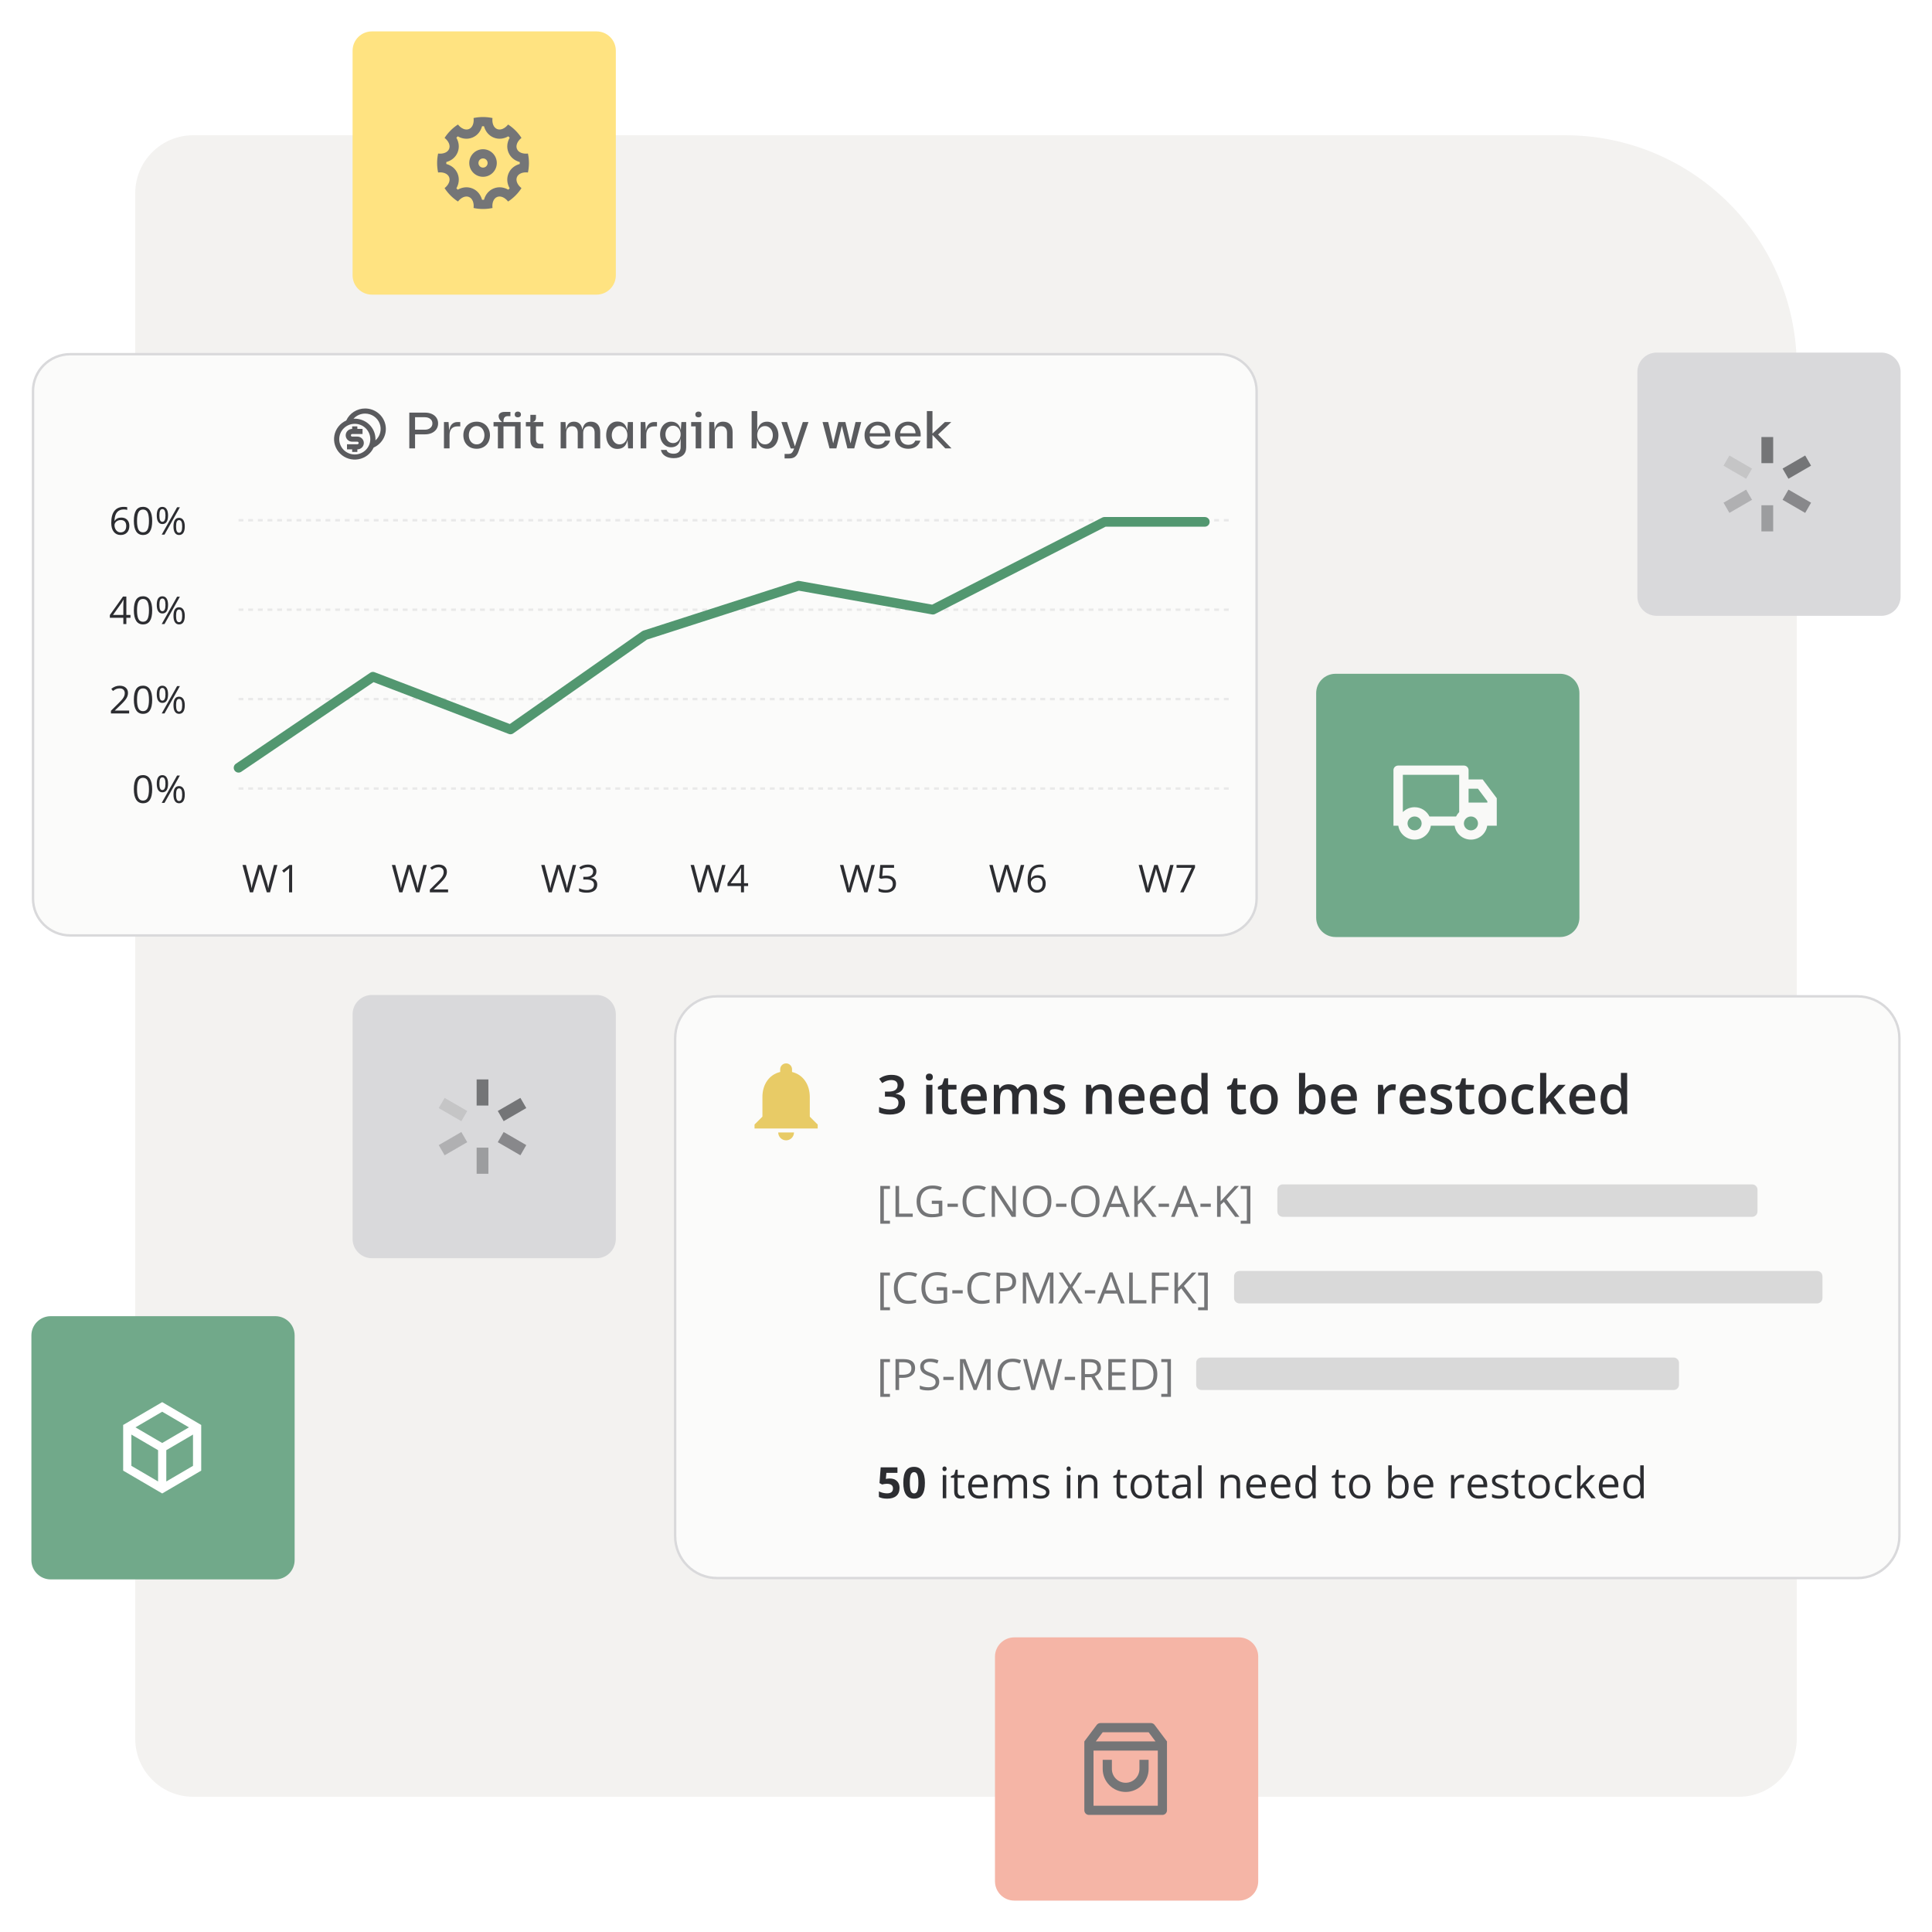 <svg width="800" height="800" viewBox="0 0 800 800" fill="none" xmlns="http://www.w3.org/2000/svg">
<g clip-path="url(#clip0_22_2493)">
<mask id="mask0_22_2493" style="mask-type:luminance" maskUnits="userSpaceOnUse" x="0" y="0" width="800" height="800">
<path d="M800 0H0V800H800V0Z" fill="white"/>
</mask>
<g mask="url(#mask0_22_2493)">
<path d="M56 80C56 66.745 66.745 56 80 56H648C701.019 56 744 98.981 744 152V720C744 733.255 733.255 744 720 744H80C66.745 744 56 733.255 56 720V80Z" fill="#F3F2F0"/>
<g filter="url(#filter0_d_22_2493)">
<path d="M504.916 146.662H29.085C20.572 146.662 13.67 153.471 13.67 161.87V372.132C13.67 380.531 20.572 387.34 29.085 387.34H504.916C513.429 387.34 520.33 380.531 520.33 372.132V161.87C520.33 153.471 513.429 146.662 504.916 146.662Z" fill="#FBFBFA"/>
<path d="M504.916 146.662H29.085C20.572 146.662 13.67 153.471 13.67 161.87V372.132C13.67 380.531 20.572 387.34 29.085 387.34H504.916C513.429 387.34 520.33 380.531 520.33 372.132V161.87C520.33 153.471 513.429 146.662 504.916 146.662Z" stroke="#D9D9DB"/>
<path d="M147.971 177.607H150.116V179.723H145.827C145.693 179.723 145.564 179.773 145.465 179.862C145.366 179.951 145.304 180.073 145.292 180.205C145.28 180.336 145.318 180.468 145.399 180.573C145.48 180.678 145.599 180.75 145.731 180.773L145.827 180.781H147.971C148.683 180.781 149.364 181.06 149.868 181.556C150.37 182.053 150.652 182.725 150.652 183.427C150.652 184.128 150.37 184.801 149.868 185.297C149.364 185.793 148.683 186.072 147.971 186.072V187.13H145.827V186.072H143.683V183.956H147.971C148.105 183.956 148.235 183.906 148.334 183.817C148.432 183.728 148.495 183.606 148.507 183.474C148.519 183.343 148.48 183.211 148.399 183.106C148.318 183.001 148.2 182.929 148.068 182.906L147.971 182.898H145.827C145.116 182.898 144.435 182.619 143.932 182.123C143.429 181.627 143.146 180.954 143.146 180.252C143.146 179.551 143.429 178.878 143.932 178.382C144.435 177.886 145.116 177.607 145.827 177.607V176.549H147.971V177.607Z" fill="#5A5B5E"/>
<path fill-rule="evenodd" clip-rule="evenodd" d="M151.188 169.143C153.15 169.142 155.054 169.805 156.58 171.021C158.107 172.237 159.166 173.933 159.579 175.826C159.992 177.719 159.734 179.694 158.85 181.423C157.965 183.151 156.508 184.529 154.719 185.325C154.146 186.572 153.276 187.664 152.184 188.507C151.09 189.35 149.806 189.918 148.44 190.164C147.076 190.409 145.671 190.325 144.346 189.917C143.022 189.509 141.817 188.79 140.836 187.822C139.855 186.854 139.127 185.665 138.714 184.358C138.3 183.051 138.215 181.665 138.464 180.318C138.712 178.971 139.288 177.704 140.142 176.625C140.996 175.546 142.103 174.688 143.367 174.123C144.047 172.639 145.147 171.379 146.534 170.495C147.922 169.612 149.538 169.142 151.188 169.143ZM146.899 175.491C146.055 175.491 145.218 175.656 144.438 175.975C143.657 176.294 142.947 176.762 142.35 177.351C141.752 177.941 141.279 178.641 140.956 179.411C140.632 180.181 140.466 181.007 140.466 181.84C140.466 182.674 140.632 183.499 140.956 184.27C141.279 185.04 141.752 185.74 142.35 186.329C142.947 186.919 143.657 187.386 144.438 187.705C145.218 188.024 146.055 188.189 146.899 188.189C148.605 188.189 150.242 187.52 151.448 186.329C152.654 185.138 153.333 183.524 153.333 181.84C153.333 180.156 152.654 178.542 151.448 177.351C150.242 176.161 148.605 175.491 146.899 175.491ZM151.188 171.259C150.281 171.258 149.381 171.448 148.553 171.815C147.724 172.182 146.983 172.718 146.38 173.389C147.592 173.316 148.806 173.498 149.941 173.923C151.077 174.348 152.108 175.006 152.967 175.853C153.825 176.7 154.492 177.718 154.922 178.838C155.353 179.959 155.536 181.157 155.462 182.353C156.438 181.498 157.126 180.37 157.435 179.119C157.746 177.869 157.665 176.555 157.201 175.352C156.737 174.149 155.915 173.112 154.841 172.381C153.767 171.65 152.494 171.259 151.188 171.259Z" fill="#5A5B5E"/>
<path d="M169.485 170.861H176.026C177.07 170.861 177.999 171.045 178.814 171.411C179.629 171.778 180.266 172.3 180.723 172.977C181.18 173.654 181.409 174.437 181.409 175.326C181.409 176.229 181.173 177.025 180.702 177.717C180.23 178.408 179.586 178.937 178.771 179.304C177.956 179.67 177.041 179.854 176.026 179.854H171.866V185.672H169.485V170.861ZM175.898 177.928C176.841 177.928 177.599 177.688 178.171 177.209C178.757 176.729 179.05 176.102 179.05 175.326C179.05 174.55 178.757 173.929 178.171 173.464C177.585 172.998 176.827 172.766 175.898 172.766H171.866V177.928H175.898ZM183.833 174.754H185.741L185.977 178.288C186.192 177.047 186.591 176.151 187.178 175.601C187.764 175.037 188.515 174.754 189.43 174.754H190.588V176.553H189.473C188.414 176.553 187.592 176.856 187.007 177.463C186.434 178.055 186.149 178.944 186.149 180.129V185.672H183.833V174.754ZM197.374 185.82C196.274 185.82 195.301 185.581 194.458 185.101C193.628 184.607 192.985 183.937 192.528 183.091C192.084 182.23 191.863 181.271 191.863 180.213C191.863 179.141 192.092 178.182 192.549 177.336C193.006 176.475 193.65 175.805 194.479 175.326C195.322 174.846 196.287 174.606 197.374 174.606C198.461 174.606 199.418 174.853 200.248 175.347C201.078 175.827 201.721 176.496 202.178 177.357C202.65 178.203 202.886 179.155 202.886 180.213C202.886 181.285 202.657 182.252 202.2 183.112C201.743 183.958 201.091 184.621 200.248 185.101C199.418 185.581 198.461 185.82 197.374 185.82ZM194.136 180.213C194.136 180.905 194.265 181.539 194.522 182.118C194.794 182.696 195.172 183.154 195.659 183.493C196.145 183.831 196.716 184.001 197.374 184.001C198.033 184.001 198.604 183.831 199.09 183.493C199.577 183.14 199.948 182.675 200.205 182.096C200.463 181.518 200.591 180.89 200.591 180.213C200.591 179.522 200.456 178.887 200.184 178.309C199.926 177.731 199.555 177.272 199.069 176.934C198.582 176.595 198.018 176.426 197.374 176.426C196.716 176.426 196.137 176.602 195.637 176.955C195.151 177.293 194.779 177.752 194.522 178.33C194.265 178.909 194.136 179.536 194.136 180.213ZM206.165 176.553H204.363V174.754H207.902C207.445 174.402 207.087 174.014 206.829 173.591C206.587 173.153 206.465 172.737 206.465 172.342C206.465 171.82 206.679 171.397 207.108 171.073C207.537 170.734 208.159 170.565 208.974 170.565H211.354V172.321H210.218C209.617 172.321 209.175 172.505 208.888 172.871C208.617 173.224 208.481 173.774 208.481 174.522V174.754H215.579V185.672H213.263V176.553H208.481V185.672H206.165V176.553ZM213.134 171.623C213.134 171.242 213.25 170.946 213.478 170.734C213.722 170.523 214.035 170.417 214.421 170.417C214.794 170.417 215.101 170.523 215.343 170.734C215.587 170.946 215.708 171.242 215.708 171.623C215.708 172.004 215.587 172.3 215.343 172.512C215.116 172.709 214.807 172.808 214.421 172.808C214.035 172.808 213.722 172.709 213.478 172.512C213.25 172.3 213.134 172.004 213.134 171.623ZM222.937 185.672C221.836 185.672 221.006 185.383 220.449 184.805C219.891 184.212 219.612 183.359 219.612 182.245V176.553H217.747V174.754H219.612V171.771H221.929V173.041C221.929 173.52 221.779 173.929 221.478 174.268C221.193 174.592 220.771 174.754 220.213 174.754H224.974V176.553H221.929V181.948C221.929 182.541 222.079 182.999 222.379 183.324C222.679 183.634 223.116 183.789 223.687 183.789H224.995V185.672H222.937ZM232.15 174.754H234.145L234.381 177.971C234.58 176.743 234.952 175.876 235.496 175.368C236.039 174.86 236.768 174.606 237.683 174.606C238.584 174.606 239.335 174.86 239.935 175.368C240.536 175.862 240.95 176.722 241.179 177.949C241.393 176.75 241.786 175.897 242.359 175.389C242.944 174.867 243.71 174.606 244.653 174.606C245.868 174.606 246.819 174.987 247.506 175.749C248.192 176.511 248.535 177.569 248.535 178.923V185.672H246.219V179.155C246.219 178.309 246.018 177.653 245.618 177.188C245.218 176.722 244.645 176.489 243.903 176.489C243.131 176.489 242.53 176.743 242.101 177.251C241.686 177.759 241.479 178.45 241.479 179.325V185.672H239.227V179.155C239.227 178.295 239.026 177.639 238.627 177.188C238.241 176.722 237.669 176.489 236.911 176.489C236.153 176.489 235.552 176.736 235.11 177.23C234.681 177.71 234.466 178.401 234.466 179.304V185.672H232.15V174.754ZM255.619 185.884C254.647 185.884 253.811 185.63 253.11 185.122C252.423 184.614 251.902 183.93 251.544 183.07C251.186 182.209 251.008 181.257 251.008 180.213C251.008 179.155 251.186 178.196 251.544 177.336C251.915 176.475 252.445 175.798 253.131 175.305C253.832 174.797 254.66 174.543 255.619 174.543C256.734 174.543 257.635 174.839 258.321 175.432C259.007 176.01 259.479 176.969 259.736 178.309L259.994 174.754H262.096V185.672H260.101L259.844 182.16C259.543 183.486 259.043 184.438 258.342 185.016C257.641 185.595 256.734 185.884 255.619 185.884ZM253.324 180.213C253.324 180.89 253.459 181.518 253.732 182.096C254.004 182.675 254.382 183.14 254.868 183.493C255.355 183.831 255.912 184.001 256.541 184.001C257.184 184.001 257.749 183.831 258.235 183.493C258.735 183.154 259.115 182.696 259.372 182.118C259.644 181.539 259.779 180.905 259.779 180.213C259.779 179.508 259.644 178.873 259.372 178.309C259.115 177.731 258.735 177.272 258.235 176.934C257.749 176.595 257.184 176.426 256.541 176.426C255.912 176.426 255.355 176.602 254.868 176.955C254.382 177.293 254.004 177.752 253.732 178.33C253.459 178.909 253.324 179.536 253.324 180.213ZM265.291 174.754H267.2L267.436 178.288C267.65 177.047 268.051 176.151 268.636 175.601C269.222 175.037 269.973 174.754 270.888 174.754H272.046V176.553H270.931C269.874 176.553 269.051 176.856 268.465 177.463C267.893 178.055 267.607 178.944 267.607 180.129V185.672H265.291V174.754ZM278.983 189.714C277.539 189.714 276.345 189.41 275.401 188.804C274.472 188.211 273.893 187.379 273.664 186.307H276.023C276.152 186.815 276.482 187.203 277.01 187.471C277.554 187.739 278.197 187.873 278.94 187.873C279.855 187.873 280.563 187.633 281.063 187.153C281.578 186.674 281.835 186.011 281.835 185.164V181.525C281.592 182.823 281.135 183.761 280.463 184.339C279.791 184.918 278.927 185.207 277.868 185.207C277.01 185.207 276.231 184.974 275.53 184.509C274.844 184.029 274.301 183.387 273.9 182.583C273.514 181.765 273.321 180.855 273.321 179.854C273.321 178.838 273.522 177.935 273.922 177.145C274.322 176.341 274.865 175.721 275.551 175.283C276.252 174.832 277.025 174.606 277.868 174.606C278.927 174.606 279.798 174.896 280.484 175.474C281.185 176.052 281.657 176.948 281.899 178.161L282.157 174.754H284.13V185.27C284.13 186.695 283.673 187.788 282.757 188.55C281.843 189.326 280.585 189.714 278.983 189.714ZM275.551 179.854C275.551 180.517 275.68 181.123 275.937 181.673C276.21 182.223 276.581 182.661 277.053 182.985C277.539 183.31 278.09 183.472 278.704 183.472C279.319 183.472 279.862 183.31 280.334 182.985C280.806 182.647 281.17 182.202 281.428 181.652C281.7 181.102 281.835 180.503 281.835 179.854C281.835 179.191 281.7 178.591 281.428 178.055C281.17 177.505 280.799 177.075 280.312 176.765C279.841 176.44 279.304 176.278 278.704 176.278C278.075 176.278 277.518 176.44 277.031 176.765C276.559 177.075 276.195 177.505 275.937 178.055C275.68 178.605 275.551 179.205 275.551 179.854ZM288.061 176.553H286.195V174.754H290.377V185.672H288.061V176.553ZM287.932 171.623C287.932 171.242 288.054 170.946 288.297 170.734C288.541 170.523 288.848 170.417 289.219 170.417C289.605 170.417 289.914 170.523 290.141 170.734C290.385 170.946 290.506 171.242 290.506 171.623C290.506 172.004 290.385 172.3 290.141 172.512C289.914 172.709 289.605 172.808 289.219 172.808C288.833 172.808 288.52 172.709 288.276 172.512C288.048 172.3 287.932 172.004 287.932 171.623ZM293.683 174.754H295.699L295.913 177.992C296.299 175.735 297.45 174.606 299.366 174.606C300.667 174.606 301.654 174.98 302.325 175.728C303.012 176.475 303.355 177.54 303.355 178.923V185.672H301.039V179.155C301.039 178.309 300.824 177.653 300.395 177.188C299.981 176.708 299.381 176.468 298.594 176.468C297.779 176.468 297.142 176.722 296.685 177.23C296.228 177.738 295.999 178.436 295.999 179.325V185.672H293.683V174.754ZM311.243 170.227H313.559V178.542C314.044 175.918 315.395 174.606 317.612 174.606C318.541 174.606 319.363 174.86 320.079 175.368C320.793 175.862 321.344 176.539 321.73 177.399C322.129 178.246 322.33 179.184 322.33 180.213C322.33 181.257 322.129 182.209 321.73 183.07C321.344 183.916 320.8 184.586 320.1 185.08C319.399 185.573 318.605 185.82 317.719 185.82C316.661 185.82 315.768 185.538 315.039 184.974C314.323 184.41 313.808 183.472 313.495 182.16L313.237 185.672H311.243V170.227ZM313.559 180.213C313.559 181.285 313.851 182.188 314.438 182.922C315.039 183.641 315.824 184.001 316.797 184.001C317.426 184.001 317.984 183.831 318.47 183.493C318.955 183.14 319.335 182.675 319.607 182.096C319.877 181.518 320.014 180.89 320.014 180.213C320.014 179.536 319.877 178.909 319.607 178.33C319.335 177.752 318.955 177.293 318.47 176.955C317.984 176.602 317.426 176.426 316.797 176.426C316.139 176.426 315.567 176.595 315.082 176.934C314.595 177.272 314.216 177.731 313.945 178.309C313.688 178.887 313.559 179.522 313.559 180.213ZM324.884 187.957H326.514C326.914 187.957 327.243 187.894 327.5 187.767C327.758 187.64 327.987 187.421 328.186 187.111C328.401 186.801 328.623 186.335 328.851 185.715H327.414L323.554 174.754H325.892L329.152 184.826L332.433 174.754H334.77L330.674 186.857C330.331 187.873 329.859 188.62 329.259 189.1C328.673 189.58 327.865 189.819 326.835 189.819H324.884V187.957ZM342.933 174.754L345.013 183.599L347.158 174.754H350.053L352.176 183.599L354.257 174.754H356.616L353.72 185.672H350.89L348.595 176.363L346.322 185.672H343.491L340.596 174.754H342.933ZM363.48 185.82C362.35 185.82 361.371 185.588 360.542 185.122C359.712 184.642 359.077 183.98 358.633 183.133C358.204 182.273 357.99 181.285 357.99 180.171C357.99 179.141 358.219 178.203 358.676 177.357C359.133 176.496 359.77 175.827 360.585 175.347C361.414 174.853 362.35 174.606 363.394 174.606C364.466 174.606 365.395 174.839 366.182 175.305C366.982 175.77 367.591 176.419 368.005 177.251C368.434 178.069 368.648 179.007 368.648 180.065V180.721H360.113C360.156 181.807 360.477 182.661 361.078 183.281C361.693 183.888 362.493 184.191 363.48 184.191C364.194 184.191 364.795 184.05 365.281 183.768C365.768 183.486 366.146 183.049 366.418 182.456H368.519C368.191 183.528 367.576 184.36 366.675 184.953C365.789 185.531 364.724 185.82 363.48 185.82ZM366.525 179.409C366.482 178.464 366.175 177.681 365.603 177.061C365.045 176.44 364.295 176.13 363.351 176.13C362.751 176.13 362.208 176.285 361.721 176.595C361.249 176.906 360.87 177.315 360.585 177.822C360.312 178.33 360.156 178.859 360.113 179.409H366.525ZM376.071 185.82C374.941 185.82 373.963 185.588 373.133 185.122C372.303 184.642 371.668 183.98 371.224 183.133C370.795 182.273 370.581 181.285 370.581 180.171C370.581 179.141 370.81 178.203 371.267 177.357C371.724 176.496 372.361 175.827 373.176 175.347C374.006 174.853 374.941 174.606 375.985 174.606C377.058 174.606 377.987 174.839 378.773 175.305C379.574 175.77 380.182 176.419 380.596 177.251C381.025 178.069 381.24 179.007 381.24 180.065V180.721H372.704C372.747 181.807 373.069 182.661 373.669 183.281C374.284 183.888 375.085 184.191 376.071 184.191C376.786 184.191 377.386 184.05 377.873 183.768C378.359 183.486 378.737 183.049 379.009 182.456H381.111C380.783 183.528 380.167 184.36 379.267 184.953C378.381 185.531 377.315 185.82 376.071 185.82ZM379.116 179.409C379.074 178.464 378.767 177.681 378.194 177.061C377.637 176.44 376.886 176.13 375.942 176.13C375.342 176.13 374.799 176.285 374.313 176.595C373.841 176.906 373.461 177.315 373.176 177.822C372.904 178.33 372.747 178.859 372.704 179.409H379.116ZM386.112 180.086V185.672H383.796V170.227H386.112V179.536L391.259 174.754H393.918L388.449 179.917L394.004 185.672H391.43L386.112 180.086Z" fill="#5A5B5E"/>
<path d="M46.07 216.535C46.07 214.308 46.507 212.645 47.382 211.545C48.261 210.439 49.56 209.887 51.277 209.887C51.869 209.887 52.335 209.936 52.675 210.034V211.142C52.272 211.013 51.811 210.948 51.293 210.948C50.063 210.948 49.123 211.328 48.473 212.087C47.824 212.841 47.468 214.03 47.405 215.651H47.5C48.076 214.763 48.986 214.319 50.233 214.319C51.264 214.319 52.076 214.626 52.667 215.241C53.264 215.856 53.563 216.69 53.563 217.744C53.563 218.921 53.236 219.849 52.581 220.525C51.932 221.197 51.052 221.533 49.942 221.533C48.754 221.533 47.811 221.094 47.115 220.215C46.418 219.332 46.07 218.105 46.07 216.535ZM49.926 220.44C50.67 220.44 51.246 220.21 51.654 219.75C52.068 219.286 52.275 218.617 52.275 217.744C52.275 216.994 52.084 216.406 51.701 215.977C51.319 215.548 50.748 215.334 49.989 215.334C49.518 215.334 49.086 215.429 48.693 215.621C48.301 215.812 47.987 216.075 47.751 216.411C47.52 216.747 47.405 217.095 47.405 217.457C47.405 217.989 47.51 218.485 47.719 218.945C47.929 219.404 48.225 219.768 48.607 220.037C48.994 220.306 49.434 220.44 49.926 220.44ZM63.02 215.698C63.02 217.656 62.706 219.118 62.077 220.084C61.454 221.05 60.498 221.533 59.211 221.533C57.975 221.533 57.035 221.039 56.391 220.053C55.747 219.061 55.425 217.609 55.425 215.698C55.425 213.725 55.737 212.26 56.36 211.305C56.983 210.349 57.933 209.871 59.211 209.871C60.457 209.871 61.402 210.37 62.046 211.367C62.695 212.364 63.02 213.807 63.02 215.698ZM56.744 215.698C56.744 217.346 56.941 218.547 57.334 219.301C57.726 220.05 58.352 220.425 59.211 220.425C60.08 220.425 60.708 220.045 61.095 219.286C61.488 218.521 61.684 217.325 61.684 215.698C61.684 214.071 61.488 212.88 61.095 212.126C60.708 211.367 60.08 210.987 59.211 210.987C58.352 210.987 57.726 211.361 57.334 212.11C56.941 212.854 56.744 214.05 56.744 215.698ZM65.997 213.428C65.997 214.306 66.094 214.964 66.288 215.404C66.481 215.843 66.796 216.062 67.23 216.062C68.089 216.062 68.518 215.184 68.518 213.428C68.518 211.682 68.089 210.809 67.23 210.809C66.796 210.809 66.481 211.026 66.288 211.46C66.094 211.893 65.997 212.549 65.997 213.428ZM69.594 213.428C69.594 214.605 69.393 215.496 68.99 216.101C68.592 216.7 68.005 217 67.23 217C66.497 217 65.927 216.692 65.518 216.078C65.115 215.463 64.913 214.58 64.913 213.428C64.913 212.255 65.107 211.372 65.495 210.778C65.887 210.184 66.466 209.887 67.23 209.887C67.99 209.887 68.573 210.194 68.982 210.809C69.39 211.423 69.594 212.296 69.594 213.428ZM72.909 217.968C72.909 218.852 73.005 219.513 73.199 219.952C73.393 220.386 73.71 220.603 74.149 220.603C74.589 220.603 74.914 220.388 75.123 219.96C75.333 219.526 75.437 218.862 75.437 217.968C75.437 217.085 75.333 216.432 75.123 216.008C74.914 215.579 74.589 215.365 74.149 215.365C73.71 215.365 73.393 215.579 73.199 216.008C73.005 216.432 72.909 217.085 72.909 217.968ZM76.513 217.968C76.513 219.141 76.312 220.029 75.909 220.634C75.511 221.233 74.924 221.533 74.149 221.533C73.406 221.533 72.833 221.225 72.429 220.61C72.031 219.996 71.833 219.115 71.833 217.968C71.833 216.796 72.026 215.912 72.414 215.318C72.806 214.724 73.385 214.427 74.149 214.427C74.893 214.427 75.471 214.732 75.885 215.341C76.304 215.946 76.513 216.822 76.513 217.968ZM74.487 210.049L68.118 221.378H66.963L73.333 210.049H74.487Z" fill="#2C2D31"/>
<path d="M98.784 215.426H510.277" stroke="#E9E9E9" stroke-dasharray="2 2"/>
<path d="M54.026 255.801H52.321V258.405H51.073V255.801H45.489V254.678L50.939 247.015H52.321V254.631H54.026V255.801ZM51.073 254.631V250.866C51.073 250.127 51.099 249.293 51.151 248.363H51.088C50.837 248.859 50.602 249.27 50.382 249.595L46.792 254.631H51.073ZM63.019 252.725C63.019 254.683 62.705 256.145 62.077 257.111C61.454 258.077 60.498 258.56 59.21 258.56C57.975 258.56 57.035 258.067 56.391 257.08C55.747 256.088 55.425 254.637 55.425 252.725C55.425 250.752 55.736 249.288 56.359 248.332C56.982 247.376 57.933 246.898 59.21 246.898C60.456 246.898 61.401 247.397 62.045 248.394C62.695 249.391 63.019 250.835 63.019 252.725ZM56.744 252.725C56.744 254.373 56.941 255.574 57.333 256.328C57.726 257.077 58.352 257.452 59.21 257.452C60.079 257.452 60.708 257.072 61.095 256.313C61.488 255.548 61.684 254.352 61.684 252.725C61.684 251.098 61.488 249.907 61.095 249.153C60.708 248.394 60.079 248.014 59.21 248.014C58.352 248.014 57.726 248.389 57.333 249.138C56.941 249.882 56.744 251.078 56.744 252.725ZM65.997 250.455C65.997 251.333 66.094 251.992 66.287 252.431C66.481 252.87 66.795 253.09 67.23 253.09C68.089 253.09 68.518 252.211 68.518 250.455C68.518 248.709 68.089 247.836 67.23 247.836C66.795 247.836 66.481 248.053 66.287 248.487C66.094 248.921 65.997 249.577 65.997 250.455ZM69.594 250.455C69.594 251.633 69.392 252.524 68.989 253.128C68.591 253.727 68.005 254.027 67.23 254.027C66.497 254.027 65.926 253.72 65.518 253.105C65.115 252.49 64.913 251.607 64.913 250.455C64.913 249.282 65.107 248.399 65.494 247.805C65.887 247.211 66.466 246.914 67.23 246.914C67.989 246.914 68.573 247.221 68.981 247.836C69.39 248.451 69.594 249.324 69.594 250.455ZM72.908 254.996C72.908 255.879 73.005 256.54 73.199 256.979C73.392 257.413 73.709 257.63 74.149 257.63C74.589 257.63 74.913 257.416 75.123 256.987C75.332 256.553 75.437 255.889 75.437 254.996C75.437 254.112 75.332 253.459 75.123 253.035C74.913 252.606 74.589 252.392 74.149 252.392C73.709 252.392 73.392 252.606 73.199 253.035C73.005 253.459 72.908 254.112 72.908 254.996ZM76.513 254.996C76.513 256.168 76.311 257.057 75.908 257.661C75.51 258.26 74.924 258.56 74.149 258.56C73.406 258.56 72.832 258.253 72.429 257.638C72.031 257.023 71.832 256.142 71.832 254.996C71.832 253.823 72.026 252.94 72.413 252.346C72.806 251.752 73.385 251.455 74.149 251.455C74.893 251.455 75.471 251.759 75.885 252.369C76.304 252.973 76.513 253.849 76.513 254.996ZM74.487 247.077L68.117 258.405H66.963L73.332 247.077H74.487Z" fill="#2C2D31"/>
<path d="M98.784 252.453H510.277" stroke="#E9E9E9" stroke-dasharray="2 2"/>
<path d="M53.484 295.432H45.937V294.324L48.96 291.326C49.882 290.406 50.489 289.75 50.782 289.357C51.075 288.964 51.295 288.582 51.442 288.21C51.589 287.839 51.662 287.438 51.662 287.01C51.662 286.405 51.476 285.927 51.104 285.576C50.733 285.219 50.217 285.042 49.557 285.042C49.081 285.042 48.628 285.119 48.198 285.273C47.774 285.429 47.3 285.71 46.777 286.118L46.086 285.243C47.143 284.375 48.295 283.942 49.541 283.942C50.62 283.942 51.465 284.215 52.078 284.763C52.691 285.305 52.997 286.036 52.997 286.955C52.997 287.673 52.793 288.384 52.384 289.086C51.976 289.788 51.212 290.677 50.091 291.752L47.578 294.177V294.239H53.484V295.432ZM63.019 289.752C63.019 291.711 62.705 293.172 62.077 294.137C61.454 295.104 60.498 295.587 59.21 295.587C57.975 295.587 57.035 295.093 56.391 294.107C55.747 293.115 55.425 291.663 55.425 289.752C55.425 287.779 55.736 286.314 56.359 285.359C56.983 284.403 57.933 283.926 59.21 283.926C60.456 283.926 61.401 284.424 62.045 285.421C62.695 286.419 63.019 287.861 63.019 289.752ZM56.744 289.752C56.744 291.4 56.941 292.601 57.333 293.356C57.726 294.104 58.352 294.479 59.21 294.479C60.079 294.479 60.708 294.099 61.095 293.34C61.488 292.576 61.684 291.38 61.684 289.752C61.684 288.126 61.488 286.934 61.095 286.18C60.708 285.421 60.079 285.042 59.21 285.042C58.352 285.042 57.726 285.416 57.333 286.165C56.941 286.909 56.744 288.105 56.744 289.752ZM65.997 287.482C65.997 288.36 66.094 289.018 66.288 289.457C66.481 289.896 66.796 290.116 67.23 290.116C68.089 290.116 68.518 289.238 68.518 287.482C68.518 285.736 68.089 284.863 67.23 284.863C66.796 284.863 66.481 285.08 66.288 285.514C66.094 285.948 65.997 286.604 65.997 287.482ZM69.594 287.482C69.594 288.66 69.392 289.551 68.989 290.156C68.591 290.755 68.005 291.054 67.23 291.054C66.497 291.054 65.926 290.747 65.518 290.132C65.115 289.517 64.913 288.634 64.913 287.482C64.913 286.31 65.107 285.427 65.494 284.832C65.887 284.238 66.466 283.942 67.23 283.942C67.989 283.942 68.573 284.248 68.981 284.863C69.39 285.478 69.594 286.351 69.594 287.482ZM72.908 292.023C72.908 292.906 73.005 293.567 73.199 294.006C73.392 294.44 73.709 294.657 74.149 294.657C74.589 294.657 74.914 294.443 75.123 294.014C75.332 293.581 75.437 292.917 75.437 292.023C75.437 291.139 75.332 290.486 75.123 290.062C74.914 289.633 74.589 289.419 74.149 289.419C73.709 289.419 73.392 289.633 73.199 290.062C73.005 290.486 72.908 291.139 72.908 292.023ZM76.513 292.023C76.513 293.196 76.312 294.083 75.908 294.689C75.51 295.288 74.924 295.587 74.149 295.587C73.406 295.587 72.832 295.28 72.429 294.665C72.031 294.05 71.832 293.169 71.832 292.023C71.832 290.85 72.026 289.967 72.413 289.373C72.806 288.779 73.385 288.481 74.149 288.481C74.893 288.481 75.471 288.787 75.885 289.397C76.304 290.001 76.513 290.876 76.513 292.023ZM74.487 284.104L68.118 295.432H66.963L73.332 284.104H74.487Z" fill="#2C2D31"/>
<path d="M98.784 289.48H510.277" stroke="#E9E9E9" stroke-dasharray="2 2"/>
<path d="M63.019 326.78C63.019 328.738 62.705 330.199 62.077 331.165C61.454 332.131 60.498 332.614 59.21 332.614C57.975 332.614 57.035 332.121 56.391 331.134C55.747 330.143 55.425 328.691 55.425 326.78C55.425 324.807 55.736 323.341 56.359 322.387C56.982 321.431 57.933 320.953 59.21 320.953C60.456 320.953 61.401 321.452 62.045 322.449C62.695 323.446 63.019 324.889 63.019 326.78ZM56.744 326.78C56.744 328.427 56.941 329.628 57.333 330.383C57.726 331.132 58.352 331.506 59.21 331.506C60.079 331.506 60.708 331.126 61.095 330.367C61.488 329.603 61.684 328.408 61.684 326.78C61.684 325.153 61.488 323.962 61.095 323.208C60.708 322.449 60.079 322.069 59.21 322.069C58.352 322.069 57.726 322.443 57.333 323.192C56.941 323.936 56.744 325.132 56.744 326.78ZM65.997 324.509C65.997 325.387 66.094 326.046 66.288 326.485C66.481 326.924 66.795 327.143 67.23 327.143C68.089 327.143 68.518 326.265 68.518 324.509C68.518 322.764 68.089 321.891 67.23 321.891C66.795 321.891 66.481 322.108 66.288 322.541C66.094 322.975 65.997 323.631 65.997 324.509ZM69.594 324.509C69.594 325.687 69.392 326.579 68.989 327.183C68.591 327.782 68.005 328.081 67.23 328.081C66.497 328.081 65.926 327.774 65.518 327.159C65.115 326.544 64.913 325.661 64.913 324.509C64.913 323.337 65.107 322.454 65.494 321.859C65.887 321.265 66.466 320.969 67.23 320.969C67.989 320.969 68.573 321.276 68.981 321.891C69.39 322.506 69.594 323.378 69.594 324.509ZM72.908 329.05C72.908 329.934 73.005 330.595 73.199 331.034C73.392 331.468 73.709 331.684 74.149 331.684C74.589 331.684 74.913 331.47 75.123 331.042C75.332 330.608 75.437 329.944 75.437 329.05C75.437 328.167 75.332 327.514 75.123 327.089C74.913 326.661 74.589 326.446 74.149 326.446C73.709 326.446 73.392 326.661 73.199 327.089C73.005 327.514 72.908 328.167 72.908 329.05ZM76.513 329.05C76.513 330.223 76.311 331.111 75.908 331.716C75.51 332.315 74.924 332.614 74.149 332.614C73.406 332.614 72.832 332.307 72.429 331.692C72.031 331.077 71.832 330.197 71.832 329.05C71.832 327.877 72.026 326.994 72.413 326.4C72.806 325.806 73.385 325.509 74.149 325.509C74.893 325.509 75.471 325.814 75.885 326.424C76.304 327.028 76.513 327.904 76.513 329.05ZM74.487 321.132L68.117 332.459H66.963L73.332 321.132H74.487Z" fill="#2C2D31"/>
<path d="M98.784 326.508H510.277" stroke="#E9E9E9" stroke-dasharray="2 2"/>
<path d="M111.797 369.486H110.478L108.161 361.901C108.051 361.565 107.928 361.14 107.792 360.63C107.656 360.118 107.585 359.811 107.58 359.707C107.464 360.389 107.281 361.136 107.03 361.947L104.784 369.486H103.464L100.409 358.158H101.823L103.637 365.155C103.888 366.136 104.072 367.025 104.187 367.82C104.328 366.874 104.538 365.95 104.815 365.047L106.873 358.158H108.287L110.446 365.107C110.698 365.909 110.91 366.813 111.082 367.82C111.182 367.087 111.37 366.193 111.648 365.139L113.454 358.158H114.868L111.797 369.486ZM120.971 369.486H119.699V361.413C119.699 360.741 119.72 360.105 119.762 359.506C119.652 359.614 119.529 359.728 119.393 359.847C119.257 359.966 118.634 360.47 117.524 361.358L116.832 360.475L119.872 358.158H120.971V369.486Z" fill="#2C2D31"/>
<path d="M173.646 369.486H172.326L170.01 361.901C169.9 361.565 169.776 361.141 169.64 360.63C169.504 360.119 169.433 359.812 169.428 359.707C169.313 360.39 169.13 361.137 168.878 361.947L166.632 369.486H165.313L162.258 358.159H163.671L165.486 365.156C165.737 366.137 165.92 367.025 166.035 367.82C166.176 366.875 166.387 365.95 166.664 365.047L168.722 358.159H170.136L172.295 365.108C172.546 365.909 172.759 366.814 172.93 367.82C173.031 367.088 173.218 366.194 173.496 365.14L175.303 358.159H176.717L173.646 369.486ZM185.538 369.486H177.99V368.378L181.014 365.38C181.935 364.46 182.542 363.804 182.836 363.411C183.129 363.019 183.349 362.636 183.495 362.265C183.641 361.893 183.715 361.493 183.715 361.064C183.715 360.46 183.529 359.981 183.157 359.631C182.786 359.274 182.27 359.096 181.611 359.096C181.133 359.096 180.68 359.173 180.251 359.328C179.828 359.484 179.353 359.764 178.831 360.173L178.139 359.297C179.197 358.43 180.348 357.996 181.594 357.996C182.673 357.996 183.519 358.27 184.132 358.817C184.744 359.359 185.05 360.091 185.05 361.01C185.05 361.728 184.846 362.438 184.437 363.14C184.03 363.842 183.265 364.731 182.144 365.806L179.631 368.231V368.294H185.538V369.486Z" fill="#2C2D31"/>
<path d="M235.493 369.486H234.174L231.858 361.901C231.748 361.565 231.625 361.141 231.488 360.63C231.353 360.119 231.282 359.812 231.276 359.707C231.161 360.39 230.978 361.137 230.727 361.947L228.48 369.486H227.162L224.105 358.159H225.52L227.334 365.156C227.585 366.137 227.769 367.025 227.884 367.82C228.025 366.875 228.234 365.95 228.511 365.047L230.57 358.159H231.983L234.143 365.108C234.394 365.909 234.606 366.814 234.779 367.82C234.878 367.088 235.067 366.194 235.344 365.14L237.151 358.159H238.564L235.493 369.486ZM246.953 360.823C246.953 361.547 246.747 362.138 246.333 362.598C245.925 363.058 245.344 363.365 244.589 363.52V363.582C245.511 363.696 246.195 363.985 246.64 364.449C247.085 364.915 247.307 365.525 247.307 366.278C247.307 367.359 246.928 368.191 246.168 368.774C245.409 369.352 244.33 369.641 242.932 369.641C242.325 369.641 241.768 369.595 241.26 369.502C240.757 369.414 240.268 369.256 239.79 369.029V367.806C240.288 368.048 240.817 368.234 241.377 368.362C241.943 368.487 242.477 368.549 242.979 368.549C244.964 368.549 245.956 367.782 245.956 366.248C245.956 364.874 244.862 364.186 242.674 364.186H241.542V363.078H242.688C243.584 363.078 244.294 362.885 244.817 362.498C245.341 362.105 245.602 361.563 245.602 360.87C245.602 360.317 245.409 359.883 245.022 359.568C244.64 359.254 244.119 359.096 243.459 359.096C242.956 359.096 242.482 359.162 242.037 359.297C241.592 359.431 241.084 359.68 240.513 360.041L239.853 359.173C240.325 358.807 240.867 358.52 241.479 358.313C242.097 358.102 242.746 357.996 243.427 357.996C244.542 357.996 245.409 358.249 246.027 358.755C246.645 359.256 246.953 359.945 246.953 360.823Z" fill="#2C2D31"/>
<path d="M297.343 369.486H296.023L293.707 361.9C293.597 361.564 293.474 361.14 293.337 360.629C293.201 360.118 293.13 359.811 293.125 359.706C293.01 360.389 292.826 361.136 292.576 361.947L290.329 369.486H289.01L285.954 358.158H287.368L289.183 365.155C289.434 366.136 289.617 367.025 289.733 367.819C289.873 366.874 290.084 365.949 290.361 365.046L292.419 358.158H293.831L295.992 365.107C296.243 365.908 296.455 366.813 296.627 367.819C296.728 367.087 296.916 366.193 297.193 365.139L299 358.158H300.414L297.343 369.486ZM309.776 366.882H308.072V369.486H306.824V366.882H301.24V365.759L306.69 358.096H308.072V365.711H309.776V366.882ZM306.824 365.711V361.947C306.824 361.207 306.849 360.373 306.901 359.443H306.838C306.588 359.939 306.352 360.35 306.132 360.676L302.543 365.711H306.824Z" fill="#2C2D31"/>
<path d="M359.191 369.486H357.872L355.554 361.901C355.444 361.565 355.322 361.14 355.186 360.63C355.05 360.118 354.979 359.811 354.974 359.707C354.858 360.389 354.675 361.136 354.424 361.947L352.178 369.486H350.859L347.803 358.158H349.217L351.03 365.155C351.282 366.136 351.466 367.025 351.581 367.82C351.722 366.874 351.931 365.95 352.209 365.047L354.267 358.158H355.68L357.841 365.107C358.091 365.909 358.303 366.813 358.476 367.82C358.575 367.087 358.764 366.193 359.042 365.139L360.849 358.158H362.261L359.191 369.486ZM367.124 362.567C368.333 362.567 369.283 362.863 369.975 363.457C370.672 364.047 371.019 364.855 371.019 365.882C371.019 367.055 370.64 367.974 369.881 368.641C369.127 369.307 368.085 369.641 366.756 369.641C365.462 369.641 364.476 369.437 363.795 369.028V367.789C364.161 368.022 364.616 368.204 365.161 368.339C365.706 368.468 366.242 368.532 366.77 368.532C367.692 368.532 368.407 368.318 368.915 367.89C369.428 367.461 369.684 366.841 369.684 366.03C369.684 364.449 368.703 363.659 366.739 363.659C366.242 363.659 365.577 363.733 364.745 363.884L364.069 363.457L364.501 358.158H370.211V359.343H365.616L365.325 362.744C365.929 362.625 366.528 362.567 367.124 362.567Z" fill="#2C2D31"/>
<path d="M421.039 369.486H419.72L417.403 361.901C417.293 361.565 417.17 361.141 417.034 360.63C416.898 360.119 416.828 359.812 416.823 359.707C416.707 360.39 416.524 361.137 416.273 361.947L414.027 369.486H412.706L409.652 358.159H411.066L412.879 365.156C413.131 366.137 413.315 367.025 413.429 367.82C413.571 366.875 413.78 365.95 414.057 365.047L416.115 358.159H417.529L419.688 365.108C419.94 365.909 420.152 366.814 420.325 367.82C420.424 367.088 420.613 366.194 420.891 365.14L422.697 358.159H424.11L421.039 369.486ZM425.518 364.644C425.518 362.417 425.955 360.753 426.828 359.653C427.709 358.549 429.007 357.996 430.725 357.996C431.316 357.996 431.782 358.045 432.123 358.143V359.251C431.719 359.121 431.258 359.057 430.74 359.057C429.509 359.057 428.57 359.436 427.921 360.197C427.271 360.95 426.916 362.138 426.853 363.76H426.946C427.523 362.872 428.434 362.427 429.679 362.427C430.711 362.427 431.522 362.736 432.115 363.349C432.711 363.964 433.01 364.799 433.01 365.852C433.01 367.031 432.683 367.958 432.028 368.634C431.379 369.305 430.5 369.641 429.389 369.641C428.201 369.641 427.259 369.202 426.562 368.324C425.866 367.441 425.518 366.214 425.518 364.644ZM429.374 368.549C430.116 368.549 430.693 368.319 431.102 367.86C431.514 367.394 431.722 366.725 431.722 365.852C431.722 365.104 431.53 364.514 431.148 364.086C430.766 363.657 430.195 363.443 429.437 363.443C428.965 363.443 428.533 363.538 428.141 363.729C427.748 363.92 427.434 364.184 427.198 364.52C426.968 364.855 426.853 365.205 426.853 365.566C426.853 366.098 426.957 366.593 427.166 367.053C427.377 367.513 427.672 367.877 428.054 368.146C428.441 368.414 428.882 368.549 429.374 368.549Z" fill="#2C2D31"/>
<path d="M482.888 369.486H481.569L479.252 361.901C479.142 361.565 479.018 361.14 478.883 360.63C478.746 360.118 478.675 359.811 478.671 359.707C478.556 360.389 478.372 361.136 478.12 361.947L475.875 369.486H474.555L471.5 358.158H472.914L474.728 365.155C474.98 366.136 475.162 367.025 475.277 367.82C475.419 366.874 475.629 365.95 475.906 365.047L477.963 358.158H479.378L481.537 365.107C481.789 365.909 482.001 366.813 482.174 367.82C482.273 367.087 482.462 366.193 482.739 365.139L484.545 358.158H485.959L482.888 369.486ZM488.685 369.486L493.445 359.343H487.185V358.158H494.827V359.188L490.13 369.486H488.685Z" fill="#2C2D31"/>
<path d="M98.784 317.913L154.409 280.225L211.375 302.044L267 263.033L330.668 242.536L386.293 252.454L457.332 216.088H498.884" stroke="#529770" stroke-width="4" stroke-linecap="round" stroke-linejoin="round"/>
<path d="M769.128 412.561H296.932C287.338 412.561 279.561 420.335 279.561 429.926V636.074C279.561 645.665 287.338 653.44 296.932 653.44H769.128C778.722 653.44 786.5 645.665 786.5 636.074V429.926C786.5 420.335 778.722 412.561 769.128 412.561Z" fill="#FBFBFA"/>
<path d="M769.128 412.561H296.932C287.338 412.561 279.561 420.335 279.561 429.926V636.074C279.561 645.665 287.338 653.44 296.932 653.44H769.128C778.722 653.44 786.5 645.665 786.5 636.074V429.926C786.5 420.335 778.722 412.561 769.128 412.561Z" stroke="#D9D9DB"/>
<path d="M325.512 472.185C327.309 472.185 328.78 470.714 328.78 468.917H322.243C322.243 470.714 323.697 472.185 325.512 472.185ZM335.318 462.382V454.212C335.318 449.196 332.638 444.997 327.963 443.886V442.775C327.963 441.419 326.868 440.324 325.512 440.324C324.155 440.324 323.06 441.419 323.06 442.775V443.886C318.369 444.997 315.705 449.18 315.705 454.212V462.382L312.436 465.649V467.283H338.587V465.649L335.318 462.382Z" fill="#E8CB66"/>
<path d="M374.287 448.976C374.287 449.99 373.991 450.836 373.4 451.514C372.809 452.186 371.977 452.638 370.905 452.871V452.959C372.189 453.119 373.152 453.52 373.794 454.162C374.436 454.797 374.758 455.643 374.758 456.701C374.758 458.24 374.214 459.429 373.127 460.267C372.039 461.099 370.493 461.515 368.486 461.515C366.713 461.515 365.217 461.227 363.999 460.65V458.364C364.677 458.699 365.396 458.958 366.155 459.14C366.914 459.323 367.643 459.414 368.344 459.414C369.584 459.414 370.511 459.184 371.124 458.725C371.737 458.265 372.043 457.554 372.043 456.591C372.043 455.738 371.704 455.111 371.025 454.709C370.347 454.308 369.281 454.108 367.829 454.108H366.439V452.018H367.851C370.405 452.018 371.682 451.135 371.682 449.37C371.682 448.684 371.459 448.156 371.014 447.784C370.569 447.412 369.912 447.226 369.044 447.226C368.439 447.226 367.855 447.313 367.293 447.488C366.731 447.656 366.067 447.988 365.301 448.484L364.042 446.689C365.509 445.61 367.213 445.07 369.154 445.07C370.766 445.07 372.025 445.417 372.93 446.11C373.834 446.803 374.287 447.758 374.287 448.976ZM386.096 461.296H383.524V449.195H386.096V461.296ZM383.371 445.989C383.371 445.53 383.495 445.176 383.743 444.928C383.999 444.68 384.36 444.556 384.827 444.556C385.279 444.556 385.629 444.68 385.878 444.928C386.133 445.176 386.261 445.53 386.261 445.989C386.261 446.427 386.133 446.773 385.878 447.029C385.629 447.277 385.279 447.401 384.827 447.401C384.36 447.401 383.999 447.277 383.743 447.029C383.495 446.773 383.371 446.427 383.371 445.989ZM394.294 459.436C394.922 459.436 395.549 459.337 396.177 459.14V461.077C395.892 461.201 395.524 461.303 395.071 461.383C394.626 461.471 394.163 461.515 393.681 461.515C391.244 461.515 390.026 460.231 390.026 457.663V451.142H388.373V450.005L390.146 449.064L391.022 446.503H392.608V449.195H396.056V451.142H392.608V457.62C392.608 458.24 392.762 458.699 393.068 458.998C393.382 459.29 393.791 459.436 394.294 459.436ZM403.893 461.515C402.011 461.515 400.537 460.968 399.471 459.874C398.413 458.772 397.884 457.259 397.884 455.333C397.884 453.356 398.377 451.803 399.362 450.672C400.346 449.541 401.7 448.976 403.423 448.976C405.02 448.976 406.283 449.461 407.21 450.431C408.136 451.401 408.6 452.736 408.6 454.436V455.825H400.533C400.569 457 400.886 457.904 401.485 458.539C402.083 459.166 402.926 459.48 404.013 459.48C404.728 459.48 405.392 459.414 406.005 459.283C406.626 459.144 407.289 458.918 407.998 458.604V460.694C407.37 460.993 406.735 461.205 406.092 461.329C405.451 461.453 404.717 461.515 403.893 461.515ZM403.423 450.924C402.605 450.924 401.949 451.183 401.452 451.7C400.964 452.218 400.671 452.973 400.577 453.965H406.071C406.056 452.966 405.816 452.211 405.348 451.7C404.882 451.183 404.24 450.924 403.423 450.924ZM421.723 461.296H419.139V453.834C419.139 452.908 418.964 452.218 418.614 451.766C418.264 451.307 417.717 451.077 416.972 451.077C415.98 451.077 415.25 451.401 414.783 452.051C414.323 452.693 414.093 453.765 414.093 455.267V461.296H411.521V449.195H413.535L413.896 450.781H414.028C414.364 450.205 414.849 449.76 415.483 449.447C416.125 449.133 416.83 448.976 417.596 448.976C419.456 448.976 420.69 449.611 421.296 450.88H421.47C421.828 450.282 422.331 449.815 422.981 449.479C423.63 449.144 424.374 448.976 425.214 448.976C426.658 448.976 427.71 449.341 428.365 450.07C429.03 450.8 429.362 451.912 429.362 453.407V461.296H426.789V453.834C426.789 452.908 426.611 452.218 426.254 451.766C425.903 451.307 425.356 451.077 424.612 451.077C423.612 451.077 422.879 451.391 422.412 452.018C421.952 452.638 421.723 453.593 421.723 454.884V461.296ZM441.084 457.849C441.084 459.031 440.653 459.939 439.793 460.574C438.932 461.201 437.698 461.515 436.093 461.515C434.48 461.515 433.186 461.27 432.207 460.782V458.561C433.631 459.217 434.954 459.545 436.18 459.545C437.764 459.545 438.555 459.068 438.555 458.112C438.555 457.806 438.468 457.55 438.293 457.346C438.118 457.142 437.829 456.93 437.428 456.712C437.027 456.493 436.468 456.245 435.753 455.967C434.36 455.428 433.415 454.888 432.919 454.348C432.43 453.809 432.186 453.108 432.186 452.248C432.186 451.212 432.602 450.409 433.433 449.841C434.273 449.264 435.41 448.976 436.848 448.976C438.271 448.976 439.618 449.264 440.886 449.841L440.055 451.777C438.749 451.237 437.651 450.967 436.761 450.967C435.404 450.967 434.725 451.354 434.725 452.127C434.725 452.506 434.9 452.827 435.25 453.09C435.608 453.353 436.381 453.714 437.57 454.173C438.57 454.56 439.296 454.914 439.749 455.234C440.201 455.555 440.537 455.927 440.755 456.35C440.974 456.766 441.084 457.266 441.084 457.849ZM460.347 461.296H457.764V453.856C457.764 452.922 457.575 452.226 457.195 451.766C456.823 451.307 456.229 451.077 455.41 451.077C454.323 451.077 453.529 451.398 453.024 452.04C452.521 452.682 452.27 453.757 452.27 455.267V461.296H449.698V449.195H451.712L452.073 450.781H452.204C452.569 450.205 453.087 449.76 453.758 449.447C454.43 449.133 455.174 448.976 455.991 448.976C458.895 448.976 460.347 450.453 460.347 453.407V461.296ZM469.213 461.515C467.33 461.515 465.856 460.968 464.79 459.874C463.732 458.772 463.203 457.259 463.203 455.333C463.203 453.356 463.696 451.803 464.681 450.672C465.667 449.541 467.019 448.976 468.742 448.976C470.34 448.976 471.602 449.461 472.529 450.431C473.456 451.401 473.919 452.736 473.919 454.436V455.825H465.853C465.888 457 466.207 457.904 466.804 458.539C467.403 459.166 468.245 459.48 469.333 459.48C470.048 459.48 470.712 459.414 471.325 459.283C471.945 459.144 472.609 458.918 473.317 458.604V460.694C472.689 460.993 472.055 461.205 471.413 461.329C470.77 461.453 470.036 461.515 469.213 461.515ZM468.742 450.924C467.925 450.924 467.268 451.183 466.772 451.7C466.283 452.218 465.99 452.973 465.896 453.965H471.39C471.376 452.966 471.135 452.211 470.668 451.7C470.201 451.183 469.559 450.924 468.742 450.924ZM482.127 461.515C480.245 461.515 478.77 460.968 477.706 459.874C476.648 458.772 476.119 457.259 476.119 455.333C476.119 453.356 476.611 451.803 477.596 450.672C478.581 449.541 479.935 448.976 481.656 448.976C483.255 448.976 484.517 449.461 485.443 450.431C486.37 451.401 486.833 452.736 486.833 454.436V455.825H478.767C478.804 457 479.121 457.904 479.72 458.539C480.318 459.166 481.161 459.48 482.248 459.48C482.963 459.48 483.627 459.414 484.24 459.283C484.86 459.144 485.524 458.918 486.231 458.604V460.694C485.604 460.993 484.969 461.205 484.327 461.329C483.685 461.453 482.952 461.515 482.127 461.515ZM481.656 450.924C480.839 450.924 480.183 451.183 479.686 451.7C479.197 452.218 478.906 452.973 478.811 453.965H484.306C484.291 452.966 484.05 452.211 483.583 451.7C483.116 451.183 482.473 450.924 481.656 450.924ZM493.838 461.515C492.328 461.515 491.149 460.968 490.303 459.874C489.457 458.779 489.033 457.244 489.033 455.267C489.033 453.283 489.46 451.741 490.314 450.639C491.175 449.531 492.364 448.976 493.883 448.976C495.473 448.976 496.685 449.563 497.516 450.738H497.647C497.523 449.87 497.461 449.184 497.461 448.681V444.271H500.045V461.296H498.031L497.581 459.709H497.461C496.637 460.913 495.429 461.515 493.838 461.515ZM494.528 459.436C495.586 459.436 496.356 459.14 496.837 458.55C497.319 457.952 497.567 456.985 497.581 455.65V455.289C497.581 453.765 497.334 452.682 496.837 452.04C496.342 451.398 495.564 451.077 494.506 451.077C493.602 451.077 492.904 451.445 492.416 452.182C491.927 452.911 491.683 453.954 491.683 455.311C491.683 456.653 491.919 457.678 492.393 458.385C492.869 459.086 493.579 459.436 494.528 459.436ZM514.054 459.436C514.681 459.436 515.308 459.337 515.936 459.14V461.077C515.651 461.201 515.284 461.303 514.831 461.383C514.386 461.471 513.922 461.515 513.441 461.515C511.004 461.515 509.785 460.231 509.785 457.663V451.142H508.132V450.005L509.905 449.064L510.782 446.503H512.369V449.195H515.816V451.142H512.369V457.62C512.369 458.24 512.521 458.699 512.828 458.998C513.142 459.29 513.55 459.436 514.054 459.436ZM529.103 455.224C529.103 457.2 528.596 458.743 527.582 459.852C526.568 460.96 525.155 461.515 523.347 461.515C522.215 461.515 521.216 461.259 520.347 460.749C519.479 460.238 518.811 459.505 518.345 458.55C517.877 457.594 517.644 456.485 517.644 455.224C517.644 453.261 518.147 451.73 519.154 450.628C520.161 449.527 521.58 448.976 523.412 448.976C525.163 448.976 526.55 449.541 527.571 450.672C528.593 451.795 529.103 453.312 529.103 455.224ZM520.292 455.224C520.292 458.017 521.325 459.414 523.39 459.414C525.433 459.414 526.454 458.017 526.454 455.224C526.454 452.459 525.426 451.077 523.368 451.077C522.289 451.077 521.504 451.434 521.015 452.149C520.533 452.864 520.292 453.889 520.292 455.224ZM544.076 448.976C545.586 448.976 546.762 449.523 547.6 450.617C548.446 451.711 548.87 453.247 548.87 455.224C548.87 457.208 548.443 458.754 547.589 459.863C546.736 460.964 545.55 461.515 544.032 461.515C542.499 461.515 541.31 460.964 540.464 459.863H540.289L539.818 461.296H537.892V444.271H540.464V448.32C540.464 448.619 540.449 449.064 540.42 449.655C540.391 450.245 540.369 450.621 540.354 450.781H540.464C541.281 449.578 542.485 448.976 544.076 448.976ZM543.408 451.077C542.372 451.077 541.624 451.383 541.164 451.996C540.712 452.601 540.479 453.619 540.464 455.048V455.224C540.464 456.697 540.697 457.766 541.164 458.429C541.632 459.086 542.394 459.414 543.452 459.414C544.364 459.414 545.053 459.053 545.521 458.331C545.995 457.609 546.233 456.566 546.233 455.202C546.233 452.452 545.291 451.077 543.408 451.077ZM557.144 461.515C555.261 461.515 553.788 460.968 552.723 459.874C551.665 458.772 551.135 457.259 551.135 455.333C551.135 453.356 551.628 451.803 552.613 450.672C553.598 449.541 554.951 448.976 556.674 448.976C558.272 448.976 559.534 449.461 560.461 450.431C561.387 451.401 561.85 452.736 561.85 454.436V455.825H553.784C553.82 457 554.138 457.904 554.736 458.539C555.334 459.166 556.177 459.48 557.264 459.48C557.979 459.48 558.644 459.414 559.257 459.283C559.877 459.144 560.54 458.918 561.249 458.604V460.694C560.621 460.993 559.987 461.205 559.344 461.329C558.702 461.453 557.969 461.515 557.144 461.515ZM556.674 450.924C555.857 450.924 555.2 451.183 554.703 451.7C554.215 452.218 553.922 452.973 553.828 453.965H559.322C559.307 452.966 559.066 452.211 558.6 451.7C558.133 451.183 557.491 450.924 556.674 450.924ZM576.735 448.976C577.254 448.976 577.68 449.013 578.016 449.086L577.764 451.482C577.4 451.394 577.02 451.35 576.627 451.35C575.598 451.35 574.762 451.686 574.119 452.357C573.485 453.028 573.168 453.9 573.168 454.972V461.296H570.596V449.195H572.61L572.948 451.328H573.08C573.482 450.606 574.003 450.034 574.645 449.611C575.294 449.188 575.991 448.976 576.735 448.976ZM585.557 461.515C583.675 461.515 582.201 460.968 581.135 459.874C580.077 458.772 579.548 457.259 579.548 455.333C579.548 453.356 580.041 451.803 581.025 450.672C582.011 449.541 583.365 448.976 585.086 448.976C586.684 448.976 587.947 449.461 588.873 450.431C589.8 451.401 590.264 452.736 590.264 454.436V455.825H582.197C582.234 457 582.551 457.904 583.149 458.539C583.748 459.166 584.591 459.48 585.678 459.48C586.393 459.48 587.056 459.414 587.669 459.283C588.29 459.144 588.954 458.918 589.662 458.604V460.694C589.034 460.993 588.399 461.205 587.757 461.329C587.115 461.453 586.382 461.515 585.557 461.515ZM585.086 450.924C584.269 450.924 583.612 451.183 583.117 451.7C582.627 452.218 582.336 452.973 582.24 453.965H587.735C587.721 452.966 587.48 452.211 587.013 451.7C586.546 451.183 585.904 450.924 585.086 450.924ZM601.318 457.849C601.318 459.031 600.888 459.939 600.027 460.574C599.165 461.201 597.932 461.515 596.327 461.515C594.714 461.515 593.419 461.27 592.442 460.782V458.561C593.865 459.217 595.189 459.545 596.415 459.545C597.998 459.545 598.79 459.068 598.79 458.112C598.79 457.806 598.702 457.55 598.527 457.346C598.351 457.142 598.063 456.93 597.662 456.712C597.261 456.493 596.703 456.245 595.988 455.967C594.595 455.428 593.649 454.888 593.153 454.348C592.665 453.809 592.419 453.108 592.419 452.248C592.419 451.212 592.836 450.409 593.668 449.841C594.506 449.264 595.645 448.976 597.083 448.976C598.505 448.976 599.851 449.264 601.121 449.841L600.289 451.777C598.983 451.237 597.885 450.967 596.994 450.967C595.638 450.967 594.959 451.354 594.959 452.127C594.959 452.506 595.134 452.827 595.484 453.09C595.842 453.353 596.615 453.714 597.804 454.173C598.804 454.56 599.53 454.914 599.982 455.234C600.435 455.555 600.771 455.927 600.99 456.35C601.208 456.766 601.318 457.266 601.318 457.849ZM608.619 459.436C609.245 459.436 609.873 459.337 610.5 459.14V461.077C610.216 461.201 609.848 461.303 609.395 461.383C608.95 461.471 608.486 461.515 608.006 461.515C605.568 461.515 604.35 460.231 604.35 457.663V451.142H602.697V450.005L604.47 449.064L605.346 446.503H606.933V449.195H610.381V451.142H606.933V457.62C606.933 458.24 607.085 458.699 607.393 458.998C607.706 459.29 608.114 459.436 608.619 459.436ZM623.667 455.224C623.667 457.2 623.161 458.743 622.146 459.852C621.132 460.96 619.72 461.515 617.911 461.515C616.779 461.515 615.78 461.259 614.912 460.749C614.043 460.238 613.375 459.505 612.909 458.55C612.442 457.594 612.208 456.485 612.208 455.224C612.208 453.261 612.712 451.73 613.718 450.628C614.726 449.527 616.145 448.976 617.976 448.976C619.728 448.976 621.114 449.541 622.135 450.672C623.157 451.795 623.667 453.312 623.667 455.224ZM614.857 455.224C614.857 458.017 615.889 459.414 617.955 459.414C619.998 459.414 621.019 458.017 621.019 455.224C621.019 452.459 619.99 451.077 617.932 451.077C616.853 451.077 616.068 451.434 615.579 452.149C615.098 452.864 614.857 453.889 614.857 455.224ZM631.515 461.515C629.683 461.515 628.29 460.982 627.334 459.917C626.385 458.845 625.911 457.31 625.911 455.311C625.911 453.276 626.407 451.711 627.399 450.617C628.399 449.523 629.84 448.976 631.723 448.976C633 448.976 634.15 449.213 635.171 449.687L634.394 451.755C633.307 451.332 632.409 451.121 631.701 451.121C629.607 451.121 628.56 452.51 628.56 455.289C628.56 456.646 628.819 457.667 629.337 458.353C629.863 459.031 630.628 459.37 631.636 459.37C632.781 459.37 633.865 459.086 634.886 458.517V460.76C634.426 461.03 633.933 461.223 633.409 461.34C632.89 461.456 632.259 461.515 631.515 461.515ZM640.216 454.906L641.672 453.09L645.327 449.195H648.294L643.423 454.392L648.6 461.296H645.579L641.694 455.989L640.282 457.149V461.296H637.732V444.271H640.282V452.576L640.15 454.906H640.216ZM655.845 461.515C653.964 461.515 652.489 460.968 651.424 459.874C650.366 458.772 649.837 457.259 649.837 455.333C649.837 453.356 650.329 451.803 651.314 450.672C652.299 449.541 653.653 448.976 655.375 448.976C656.973 448.976 658.235 449.461 659.162 450.431C660.089 451.401 660.551 452.736 660.551 454.436V455.825H652.485C652.522 457 652.839 457.904 653.438 458.539C654.036 459.166 654.879 459.48 655.966 459.48C656.681 459.48 657.345 459.414 657.958 459.283C658.578 459.144 659.242 458.918 659.95 458.604V460.694C659.322 460.993 658.688 461.205 658.045 461.329C657.403 461.453 656.67 461.515 655.845 461.515ZM655.375 450.924C654.558 450.924 653.901 451.183 653.404 451.7C652.916 452.218 652.624 452.973 652.529 453.965H658.024C658.01 452.966 657.769 452.211 657.301 451.7C656.834 451.183 656.192 450.924 655.375 450.924ZM667.556 461.515C666.047 461.515 664.867 460.968 664.021 459.874C663.175 458.779 662.751 457.244 662.751 455.267C662.751 453.283 663.179 451.741 664.033 450.639C664.893 449.531 666.082 448.976 667.601 448.976C669.191 448.976 670.403 449.563 671.235 450.738H671.366C671.241 449.87 671.18 449.184 671.18 448.681V444.271H673.763V461.296H671.749L671.3 459.709H671.18C670.355 460.913 669.148 461.515 667.556 461.515ZM668.247 459.436C669.305 459.436 670.075 459.14 670.555 458.55C671.037 457.952 671.285 456.985 671.3 455.65V455.289C671.3 453.765 671.052 452.682 670.555 452.04C670.06 451.398 669.282 451.077 668.224 451.077C667.32 451.077 666.623 451.445 666.134 452.182C665.645 452.911 665.401 453.954 665.401 455.311C665.401 456.653 665.637 457.678 666.112 458.385C666.587 459.086 667.297 459.436 668.247 459.436Z" fill="#2C2D31"/>
<path d="M368.512 506.707H364.511V491.074H368.512V492.309H365.982V505.464H368.512V506.707ZM370.808 503.871V491.074H372.297V502.523H377.944V503.871H370.808ZM385.844 497.166H390.196V503.39C389.519 503.606 388.83 503.769 388.13 503.88C387.429 503.991 386.618 504.046 385.696 504.046C383.758 504.046 382.249 503.471 381.169 502.322C380.089 501.166 379.549 499.55 379.549 497.473C379.549 496.142 379.815 494.978 380.346 493.98C380.883 492.977 381.653 492.212 382.657 491.687C383.661 491.156 384.837 490.891 386.186 490.891C387.552 490.891 388.824 491.141 390.004 491.643L389.426 492.956C388.27 492.466 387.158 492.221 386.09 492.221C384.531 492.221 383.314 492.685 382.438 493.613C381.563 494.541 381.125 495.827 381.125 497.473C381.125 499.2 381.545 500.51 382.386 501.403C383.232 502.296 384.473 502.742 386.107 502.742C386.994 502.742 387.861 502.64 388.708 502.436V498.497H385.844V497.166ZM392.344 499.731V498.401H396.643V499.731H392.344ZM404.718 492.221C403.311 492.221 402.199 492.691 401.382 493.63C400.57 494.564 400.165 495.845 400.165 497.473C400.165 499.148 400.556 500.443 401.338 501.359C402.126 502.269 403.247 502.725 404.7 502.725C405.594 502.725 406.612 502.564 407.755 502.243V503.547C406.869 503.88 405.774 504.046 404.473 504.046C402.588 504.046 401.131 503.474 400.103 502.331C399.082 501.187 398.571 499.562 398.571 497.455C398.571 496.137 398.816 494.981 399.306 493.989C399.803 492.997 400.515 492.233 401.443 491.696C402.377 491.159 403.474 490.891 404.735 490.891C406.078 490.891 407.251 491.136 408.255 491.626L407.624 492.904C406.656 492.449 405.687 492.221 404.718 492.221ZM420.639 503.871H418.94L411.944 493.131H411.873C411.967 494.392 412.013 495.547 412.013 496.597V503.871H410.639V491.074H412.32L419.298 501.77H419.369C419.357 501.613 419.331 501.108 419.289 500.256C419.249 499.398 419.234 498.786 419.246 498.418V491.074H420.639V503.871ZM435.359 497.455C435.359 499.503 434.84 501.114 433.801 502.287C432.768 503.46 431.328 504.046 429.484 504.046C427.599 504.046 426.142 503.471 425.115 502.322C424.093 501.166 423.582 499.538 423.582 497.438C423.582 495.355 424.096 493.741 425.123 492.597C426.151 491.448 427.61 490.873 429.502 490.873C431.34 490.873 432.777 491.457 433.809 492.624C434.842 493.791 435.359 495.401 435.359 497.455ZM425.159 497.455C425.159 499.188 425.526 500.504 426.262 501.403C427.003 502.296 428.077 502.742 429.484 502.742C430.903 502.742 431.973 502.296 432.697 501.403C433.421 500.51 433.783 499.194 433.783 497.455C433.783 495.734 433.421 494.43 432.697 493.543C431.98 492.65 430.914 492.203 429.502 492.203C428.083 492.203 427.003 492.653 426.262 493.552C425.526 494.444 425.159 495.746 425.159 497.455ZM437.288 499.731V498.401H441.587V499.731H437.288ZM455.292 497.455C455.292 499.503 454.773 501.114 453.734 502.287C452.7 503.46 451.261 504.046 449.416 504.046C447.531 504.046 446.074 503.471 445.048 502.322C444.026 501.166 443.515 499.538 443.515 497.438C443.515 495.355 444.029 493.741 445.056 492.597C446.083 491.448 447.543 490.873 449.434 490.873C451.272 490.873 452.709 491.457 453.741 492.624C454.775 493.791 455.292 495.401 455.292 497.455ZM445.091 497.455C445.091 499.188 445.459 500.504 446.194 501.403C446.936 502.296 448.01 502.742 449.416 502.742C450.835 502.742 451.906 502.296 452.63 501.403C453.354 500.51 453.716 499.194 453.716 497.455C453.716 495.734 453.354 494.43 452.63 493.543C451.912 492.65 450.847 492.203 449.434 492.203C448.016 492.203 446.936 492.653 446.194 493.552C445.459 494.444 445.091 495.746 445.091 497.455ZM466.292 503.871L464.698 499.801H459.567L457.99 503.871H456.485L461.545 491.022H462.797L467.833 503.871H466.292ZM464.234 498.462L462.746 494.497C462.553 493.995 462.355 493.379 462.149 492.65C462.022 493.21 461.838 493.826 461.598 494.497L460.092 498.462H464.234ZM478.928 503.871H477.177L472.51 497.665L471.17 498.856V503.871H469.682V491.074H471.17V497.42L476.976 491.074H478.736L473.587 496.633L478.928 503.871ZM479.762 499.731V498.401H484.062V499.731H479.762ZM494.702 503.871L493.108 499.801H487.977L486.402 503.871H484.895L489.957 491.022H491.209L496.243 503.871H494.702ZM492.644 498.462L491.156 494.497C490.963 493.995 490.765 493.379 490.561 492.65C490.432 493.21 490.248 493.826 490.008 494.497L488.503 498.462H492.644ZM497.068 499.731V498.401H501.367V499.731H497.068ZM513.208 503.871H511.456L506.789 497.665L505.45 498.856V503.871H503.962V491.074H505.45V497.42L511.255 491.074H513.015L507.866 496.633L513.208 503.871ZM513.753 505.464H516.283V492.309H513.753V491.074H517.754V506.707H513.753V505.464Z" fill="#747577"/>
<path d="M725.502 490.426H531.172C529.934 490.426 528.93 491.429 528.93 492.667V501.629C528.93 502.867 529.934 503.87 531.172 503.87H725.502C726.74 503.87 727.744 502.867 727.744 501.629V492.667C727.744 491.429 726.74 490.426 725.502 490.426Z" fill="#D9D9D9"/>
<path d="M368.512 542.558H364.511V526.926H368.512V528.161H365.982V541.316H368.512V542.558ZM376.29 528.073C374.883 528.073 373.771 528.543 372.954 529.481C372.142 530.416 371.737 531.696 371.737 533.324C371.737 534.999 372.128 536.294 372.91 537.211C373.698 538.121 374.819 538.577 376.272 538.577C377.165 538.577 378.184 538.415 379.328 538.095V539.399C378.441 539.732 377.346 539.898 376.044 539.898C374.159 539.898 372.703 539.326 371.675 538.182C370.654 537.038 370.143 535.414 370.143 533.306C370.143 531.988 370.388 530.833 370.878 529.841C371.375 528.848 372.087 528.084 373.015 527.548C373.949 527.011 375.046 526.742 376.307 526.742C377.65 526.742 378.823 526.988 379.827 527.477L379.197 528.755C378.228 528.301 377.259 528.073 376.29 528.073ZM387.841 533.018H392.193V539.241C391.516 539.457 390.827 539.621 390.126 539.732C389.426 539.843 388.614 539.898 387.692 539.898C385.754 539.898 384.245 539.323 383.165 538.173C382.085 537.018 381.545 535.402 381.545 533.324C381.545 531.994 381.811 530.829 382.342 529.832C382.879 528.828 383.65 528.064 384.654 527.539C385.658 527.008 386.834 526.742 388.182 526.742C389.548 526.742 390.821 526.993 392 527.495L391.421 528.808C390.266 528.317 389.154 528.073 388.086 528.073C386.527 528.073 385.31 528.537 384.435 529.465C383.559 530.392 383.121 531.679 383.121 533.324C383.121 535.052 383.542 536.362 384.382 537.255C385.229 538.148 386.469 538.593 388.103 538.593C388.991 538.593 389.858 538.492 390.704 538.288V534.348H387.841V533.018ZM394.34 535.583V534.252H398.639V535.583H394.34ZM406.714 528.073C405.308 528.073 404.195 528.543 403.378 529.481C402.566 530.416 402.161 531.696 402.161 533.324C402.161 534.999 402.552 536.294 403.334 537.211C404.122 538.121 405.243 538.577 406.696 538.577C407.59 538.577 408.608 538.415 409.753 538.095V539.399C408.865 539.732 407.771 539.898 406.469 539.898C404.584 539.898 403.127 539.326 402.1 538.182C401.078 537.038 400.567 535.414 400.567 533.306C400.567 531.988 400.812 530.833 401.303 529.841C401.799 528.848 402.511 528.084 403.439 527.548C404.373 527.011 405.47 526.742 406.731 526.742C408.074 526.742 409.247 526.988 410.251 527.477L409.622 528.755C408.652 528.301 407.683 528.073 406.714 528.073ZM420.752 530.655C420.752 531.95 420.308 532.948 419.422 533.648C418.539 534.343 417.276 534.69 415.63 534.69H414.124V539.723H412.635V526.926H415.954C419.153 526.926 420.752 528.17 420.752 530.655ZM414.124 533.412H415.463C416.782 533.412 417.737 533.199 418.327 532.773C418.916 532.347 419.211 531.664 419.211 530.725C419.211 529.879 418.934 529.248 418.379 528.834C417.824 528.419 416.96 528.213 415.787 528.213H414.124V533.412ZM429.195 539.723L424.852 528.379H424.782C424.864 529.278 424.904 530.345 424.904 531.582V539.723H423.53V526.926H425.772L429.826 537.482H429.895L433.985 526.926H436.208V539.723H434.72V531.478C434.72 530.532 434.76 529.505 434.842 528.397H434.773L430.395 539.723H429.195ZM448.337 539.723H446.647L443.206 534.095L439.704 539.723H438.128L442.384 533.035L438.417 526.926H440.063L443.241 531.994L446.446 526.926H448.031L444.065 532.983L448.337 539.723ZM449.233 535.583V534.252H453.532V535.583H449.233ZM464.172 539.723L462.579 535.652H457.448L455.872 539.723H454.366L459.427 526.873H460.679L465.713 539.723H464.172ZM462.115 534.314L460.626 530.349C460.434 529.847 460.235 529.231 460.031 528.501C459.902 529.061 459.719 529.678 459.48 530.349L457.973 534.314H462.115ZM467.563 539.723V526.926H469.051V538.375H474.7V539.723H467.563ZM478.458 539.723H476.969V526.926H484.105V528.248H478.458V532.931H483.763V534.252H478.458V539.723ZM495.568 539.723H493.818L489.151 533.517L487.812 534.707V539.723H486.322V526.926H487.812V533.272L493.616 526.926H495.377L490.228 532.484L495.568 539.723ZM496.114 541.316H498.645V528.161H496.114V526.926H500.115V542.558H496.114V541.316Z" fill="#747577"/>
<path d="M752.401 526.277H513.24C512.002 526.277 510.998 527.281 510.998 528.518V537.481C510.998 538.719 512.002 539.722 513.24 539.722H752.401C753.639 539.722 754.642 538.719 754.642 537.481V528.518C754.642 527.281 753.639 526.277 752.401 526.277Z" fill="#D9D9D9"/>
<path d="M368.512 578.41H364.511V562.777H368.512V564.012H365.982V577.168H368.512V578.41ZM378.925 566.506C378.925 567.801 378.481 568.799 377.594 569.5C376.713 570.194 375.449 570.542 373.803 570.542H372.297V575.574H370.808V562.777H374.127C377.326 562.777 378.925 564.021 378.925 566.506ZM372.297 569.263H373.637C374.956 569.263 375.91 569.05 376.5 568.625C377.089 568.199 377.384 567.516 377.384 566.577C377.384 565.731 377.107 565.1 376.552 564.685C375.998 564.271 375.134 564.065 373.96 564.065H372.297V569.263ZM388.927 572.17C388.927 573.296 388.518 574.174 387.701 574.804C386.884 575.434 385.774 575.749 384.373 575.749C382.856 575.749 381.688 575.554 380.871 575.163V573.728C381.396 573.949 381.968 574.125 382.587 574.252C383.206 574.381 383.819 574.445 384.426 574.445C385.418 574.445 386.165 574.259 386.667 573.885C387.17 573.506 387.42 572.981 387.42 572.31C387.42 571.866 387.33 571.504 387.149 571.224C386.974 570.938 386.676 570.676 386.256 570.436C385.842 570.198 385.208 569.925 384.356 569.623C383.165 569.196 382.313 568.692 381.799 568.108C381.291 567.524 381.037 566.763 381.037 565.824C381.037 564.838 381.408 564.052 382.149 563.469C382.891 562.885 383.871 562.594 385.091 562.594C386.364 562.594 387.534 562.827 388.603 563.294L388.138 564.589C387.082 564.145 386.055 563.925 385.056 563.925C384.268 563.925 383.652 564.094 383.209 564.432C382.765 564.771 382.543 565.24 382.543 565.841C382.543 566.284 382.625 566.649 382.789 566.935C382.952 567.215 383.226 567.475 383.612 567.714C384.003 567.948 384.598 568.207 385.398 568.494C386.741 568.972 387.663 569.485 388.165 570.034C388.673 570.582 388.927 571.295 388.927 572.17ZM390.61 571.435V570.104H394.909V571.435H390.61ZM403.168 575.574L398.825 564.231H398.755C398.836 565.129 398.878 566.197 398.878 567.434V575.574H397.503V562.777H399.744L403.798 573.334H403.869L407.957 562.777H410.182V575.574H408.692V567.33C408.692 566.384 408.734 565.357 408.816 564.249H408.745L404.367 575.574H403.168ZM419.272 563.925C417.866 563.925 416.753 564.394 415.936 565.333C415.125 566.267 414.719 567.548 414.719 569.176C414.719 570.851 415.11 572.146 415.892 573.062C416.68 573.972 417.801 574.428 419.255 574.428C420.148 574.428 421.167 574.267 422.311 573.946V575.251C421.423 575.583 420.329 575.749 419.027 575.749C417.142 575.749 415.685 575.178 414.658 574.034C413.636 572.89 413.125 571.265 413.125 569.158C413.125 567.839 413.371 566.684 413.861 565.693C414.357 564.7 415.07 563.936 415.998 563.399C416.931 562.863 418.028 562.594 419.289 562.594C420.632 562.594 421.805 562.839 422.81 563.329L422.18 564.607C421.21 564.152 420.241 563.925 419.272 563.925ZM436.366 575.574H434.895L432.311 567.006C432.189 566.626 432.053 566.148 431.9 565.569C431.749 564.992 431.67 564.645 431.664 564.529C431.536 565.298 431.331 566.142 431.051 567.057L428.547 575.574H427.076L423.67 562.777H425.246L427.268 570.682C427.548 571.79 427.753 572.794 427.881 573.692C428.039 572.624 428.272 571.58 428.582 570.558L430.876 562.777H432.451L434.86 570.629C435.14 571.533 435.377 572.555 435.569 573.692C435.68 572.864 435.89 571.855 436.199 570.664L438.213 562.777H439.789L436.366 575.574ZM440.859 571.435V570.104H445.159V571.435H440.859ZM449.242 570.253V575.574H447.753V562.777H451.263C452.835 562.777 453.993 563.078 454.74 563.679C455.493 564.28 455.87 565.185 455.87 566.393C455.87 568.085 455.011 569.229 453.295 569.824L456.772 575.574H455.011L451.912 570.253H449.242ZM449.242 568.974H451.281C452.333 568.974 453.103 568.767 453.594 568.354C454.083 567.933 454.329 567.306 454.329 566.471C454.329 565.625 454.078 565.016 453.576 564.642C453.079 564.269 452.28 564.082 451.176 564.082H449.242V568.974ZM466.064 575.574H458.927V562.777H466.064V564.1H460.416V568.222H465.722V569.534H460.416V574.243H466.064V575.574ZM479.218 569.054C479.218 571.166 478.643 572.782 477.493 573.903C476.348 575.018 474.7 575.574 472.546 575.574H469V562.777H472.922C474.913 562.777 476.459 563.329 477.562 564.432C478.666 565.535 479.218 567.075 479.218 569.054ZM477.642 569.106C477.642 567.437 477.221 566.18 476.381 565.333C475.546 564.487 474.302 564.065 472.65 564.065H470.488V574.288H472.3C474.074 574.288 475.408 573.853 476.301 572.984C477.195 572.108 477.642 570.816 477.642 569.106ZM480.857 577.168H483.387V564.012H480.857V562.777H484.858V578.41H480.857V577.168Z" fill="#747577"/>
<path d="M693 562.129H497.549C496.311 562.129 495.307 563.132 495.307 564.37V573.333C495.307 574.57 496.311 575.573 497.549 575.573H693C694.238 575.573 695.242 574.57 695.242 573.333V564.37C695.242 563.132 694.238 562.129 693 562.129Z" fill="#D9D9D9"/>
<path d="M368.433 612.214C369.671 612.214 370.654 612.561 371.384 613.256C372.119 613.95 372.487 614.902 372.487 616.109C372.487 617.539 372.046 618.639 371.165 619.409C370.284 620.179 369.023 620.564 367.383 620.564C365.958 620.564 364.808 620.334 363.933 619.873V617.536C364.394 617.781 364.931 617.983 365.544 618.139C366.157 618.292 366.738 618.367 367.286 618.367C368.938 618.367 369.764 617.69 369.764 616.337C369.764 615.047 368.909 614.402 367.199 614.402C366.889 614.402 366.548 614.434 366.174 614.498C365.801 614.557 365.497 614.622 365.264 614.691L364.187 614.113L364.668 607.592H371.612V609.886H367.041L366.805 612.398L367.111 612.336C367.467 612.255 367.908 612.214 368.433 612.214ZM382.988 613.991C382.988 616.226 382.62 617.88 381.884 618.954C381.155 620.027 380.028 620.564 378.505 620.564C377.028 620.564 375.913 620.009 375.16 618.901C374.413 617.792 374.039 616.155 374.039 613.991C374.039 611.732 374.404 610.069 375.134 609.002C375.863 607.928 376.987 607.391 378.505 607.391C379.981 607.391 381.096 607.951 381.849 609.071C382.608 610.192 382.988 611.832 382.988 613.991ZM376.727 613.991C376.727 615.56 376.862 616.686 377.13 617.37C377.404 618.046 377.863 618.385 378.505 618.385C379.135 618.385 379.59 618.041 379.871 617.352C380.151 616.663 380.291 615.542 380.291 613.991C380.291 612.421 380.148 611.295 379.862 610.612C379.582 609.924 379.129 609.58 378.505 609.58C377.868 609.58 377.413 609.924 377.139 610.612C376.864 611.295 376.727 612.421 376.727 613.991Z" fill="#2C2D31"/>
<path d="M391.83 620.389H390.376V610.796H391.83V620.389ZM390.253 608.196C390.253 607.863 390.335 607.621 390.499 607.47C390.662 607.312 390.866 607.233 391.111 607.233C391.345 607.233 391.546 607.312 391.715 607.47C391.885 607.627 391.97 607.87 391.97 608.196C391.97 608.523 391.885 608.768 391.715 608.931C391.546 609.089 391.345 609.167 391.111 609.167C390.866 609.167 390.662 609.089 390.499 608.931C390.335 608.768 390.253 608.523 390.253 608.196ZM398.1 619.365C398.358 619.365 398.606 619.347 398.846 619.312C399.084 619.272 399.274 619.23 399.414 619.19V620.301C399.257 620.378 399.023 620.438 398.713 620.485C398.411 620.538 398.136 620.564 397.891 620.564C396.035 620.564 395.107 619.587 395.107 617.632V611.924H393.732V611.224L395.107 610.62L395.719 608.572H396.559V610.796H399.344V611.924H396.559V617.57C396.559 618.148 396.697 618.592 396.972 618.901C397.245 619.21 397.622 619.365 398.1 619.365ZM405.484 620.564C404.066 620.564 402.945 620.132 402.122 619.268C401.305 618.405 400.897 617.206 400.897 615.671C400.897 614.125 401.275 612.896 402.034 611.986C402.799 611.076 403.824 610.62 405.107 610.62C406.31 610.62 407.261 611.017 407.962 611.811C408.662 612.599 409.013 613.641 409.013 614.936V615.855H402.402C402.431 616.981 402.715 617.835 403.251 618.419C403.794 619.003 404.556 619.294 405.537 619.294C406.57 619.294 407.592 619.079 408.602 618.647V619.943C408.087 620.164 407.6 620.322 407.139 620.415C406.684 620.514 406.132 620.564 405.484 620.564ZM405.091 611.837C404.319 611.837 403.704 612.088 403.242 612.59C402.787 613.092 402.518 613.786 402.438 614.673H407.454C407.454 613.757 407.25 613.057 406.841 612.572C406.433 612.082 405.849 611.837 405.091 611.837ZM423.822 620.389V614.148C423.822 613.383 423.658 612.812 423.331 612.432C423.004 612.048 422.496 611.855 421.808 611.855C420.902 611.855 420.234 612.115 419.803 612.634C419.37 613.153 419.154 613.952 419.154 615.032V620.389H417.701V614.148C417.701 613.383 417.538 612.812 417.21 612.432C416.883 612.048 416.373 611.855 415.678 611.855C414.767 611.855 414.099 612.129 413.673 612.677C413.253 613.221 413.042 614.112 413.042 615.356V620.389H411.589V610.796H412.771L413.008 612.108H413.078C413.352 611.642 413.737 611.277 414.234 611.015C414.736 610.751 415.296 610.62 415.915 610.62C417.414 610.62 418.395 611.164 418.857 612.248H418.926C419.213 611.746 419.627 611.35 420.17 611.058C420.713 610.766 421.331 610.62 422.026 610.62C423.112 610.62 423.924 610.9 424.461 611.461C425.003 612.015 425.274 612.905 425.274 614.13V620.389H423.822ZM434.559 617.772C434.559 618.665 434.226 619.354 433.56 619.838C432.894 620.322 431.961 620.564 430.758 620.564C429.486 620.564 428.493 620.363 427.781 619.96V618.612C428.242 618.845 428.735 619.029 429.261 619.163C429.792 619.298 430.303 619.365 430.793 619.365C431.552 619.365 432.136 619.245 432.545 619.006C432.953 618.761 433.158 618.39 433.158 617.894C433.158 617.521 432.994 617.202 432.667 616.94C432.346 616.671 431.715 616.357 430.776 615.995C429.883 615.662 429.246 615.373 428.866 615.129C428.493 614.878 428.213 614.594 428.026 614.279C427.845 613.965 427.755 613.588 427.755 613.15C427.755 612.368 428.073 611.753 428.709 611.304C429.346 610.848 430.218 610.62 431.328 610.62C432.361 610.62 433.371 610.831 434.357 611.251L433.84 612.432C432.878 612.035 432.005 611.837 431.222 611.837C430.533 611.837 430.014 611.946 429.663 612.161C429.314 612.377 429.139 612.675 429.139 613.054C429.139 613.31 429.203 613.53 429.33 613.71C429.465 613.892 429.678 614.063 429.97 614.227C430.262 614.39 430.822 614.627 431.651 614.936C432.789 615.35 433.557 615.767 433.954 616.187C434.357 616.608 434.559 617.135 434.559 617.772ZM443.222 620.389H441.769V610.796H443.222V620.389ZM441.646 608.196C441.646 607.863 441.728 607.621 441.891 607.47C442.054 607.312 442.258 607.233 442.504 607.233C442.738 607.233 442.939 607.312 443.108 607.47C443.277 607.627 443.362 607.87 443.362 608.196C443.362 608.523 443.277 608.768 443.108 608.931C442.939 609.089 442.738 609.167 442.504 609.167C442.258 609.167 442.054 609.089 441.891 608.931C441.728 608.768 441.646 608.523 441.646 608.196ZM452.961 620.389V614.183C452.961 613.401 452.782 612.817 452.427 612.432C452.071 612.048 451.514 611.855 450.755 611.855C449.751 611.855 449.014 612.126 448.548 612.668C448.081 613.212 447.848 614.107 447.848 615.356V620.389H446.394V610.796H447.576L447.813 612.108H447.882C448.18 611.636 448.597 611.271 449.134 611.015C449.671 610.751 450.27 610.62 450.93 610.62C452.085 610.62 452.955 610.9 453.539 611.461C454.123 612.015 454.414 612.905 454.414 614.13V620.389H452.961ZM465.346 619.365C465.603 619.365 465.85 619.347 466.09 619.312C466.329 619.272 466.52 619.23 466.66 619.19V620.301C466.502 620.378 466.268 620.438 465.959 620.485C465.655 620.538 465.381 620.564 465.135 620.564C463.279 620.564 462.351 619.587 462.351 617.632V611.924H460.976V611.224L462.351 610.62L462.964 608.572H463.805V610.796H466.589V611.924H463.805V617.57C463.805 618.148 463.942 618.592 464.216 618.901C464.491 619.21 464.868 619.365 465.346 619.365ZM476.958 615.583C476.958 617.148 476.565 618.37 475.776 619.25C474.988 620.127 473.9 620.564 472.51 620.564C471.653 620.564 470.89 620.363 470.225 619.96C469.56 619.557 469.046 618.979 468.684 618.226C468.322 617.474 468.141 616.593 468.141 615.583C468.141 614.019 468.532 612.803 469.315 611.933C470.097 611.058 471.182 610.62 472.572 610.62C473.914 610.62 474.98 611.067 475.768 611.96C476.562 612.852 476.958 614.061 476.958 615.583ZM469.648 615.583C469.648 616.809 469.892 617.742 470.383 618.384C470.873 619.026 471.594 619.347 472.546 619.347C473.497 619.347 474.218 619.029 474.708 618.393C475.204 617.751 475.452 616.815 475.452 615.583C475.452 614.363 475.204 613.439 474.708 612.808C474.218 612.173 473.491 611.855 472.528 611.855C471.576 611.855 470.858 612.166 470.374 612.792C469.89 613.416 469.648 614.347 469.648 615.583ZM482.704 619.365C482.961 619.365 483.21 619.347 483.449 619.312C483.688 619.272 483.878 619.23 484.018 619.19V620.301C483.86 620.378 483.627 620.438 483.318 620.485C483.014 620.538 482.739 620.564 482.494 620.564C480.638 620.564 479.71 619.587 479.71 617.632V611.924H478.336V611.224L479.71 610.62L480.323 608.572H481.163V610.796H483.947V611.924H481.163V617.57C481.163 618.148 481.3 618.592 481.575 618.901C481.849 619.21 482.226 619.365 482.704 619.365ZM491.935 620.389L491.646 619.023H491.576C491.098 619.625 490.619 620.032 490.141 620.249C489.668 620.458 489.075 620.564 488.363 620.564C487.412 620.564 486.664 620.319 486.122 619.829C485.585 619.338 485.316 618.641 485.316 617.737C485.316 615.8 486.866 614.784 489.965 614.691L491.594 614.638V614.043C491.594 613.29 491.431 612.736 491.103 612.38C490.783 612.018 490.266 611.837 489.553 611.837C488.754 611.837 487.849 612.082 486.839 612.572L486.393 611.461C486.866 611.204 487.383 611.002 487.943 610.857C488.509 610.711 489.075 610.638 489.641 610.638C490.785 610.638 491.631 610.891 492.181 611.4C492.735 611.908 493.012 612.721 493.012 613.841V620.389H491.935ZM488.652 619.365C489.557 619.365 490.266 619.117 490.78 618.621C491.3 618.124 491.558 617.43 491.558 616.537V615.671L490.105 615.732C488.949 615.773 488.114 615.954 487.601 616.275C487.093 616.59 486.839 617.083 486.839 617.754C486.839 618.279 486.997 618.679 487.312 618.954C487.634 619.228 488.08 619.365 488.652 619.365ZM497.559 620.389H496.105V606.77H497.559V620.389ZM512.045 620.389V614.183C512.045 613.401 511.868 612.817 511.511 612.432C511.155 612.048 510.598 611.855 509.839 611.855C508.835 611.855 508.1 612.126 507.632 612.668C507.165 613.212 506.932 614.107 506.932 615.356V620.389H505.478V610.796H506.661L506.897 612.108H506.967C507.265 611.636 507.682 611.271 508.219 611.015C508.755 610.751 509.354 610.62 510.014 610.62C511.17 610.62 512.039 610.9 512.623 611.461C513.207 612.015 513.499 612.905 513.499 614.13V620.389H512.045ZM520.637 620.564C519.219 620.564 518.098 620.132 517.274 619.268C516.457 618.405 516.049 617.206 516.049 615.671C516.049 614.125 516.428 612.896 517.187 611.986C517.951 611.076 518.977 610.62 520.26 610.62C521.463 610.62 522.414 611.017 523.115 611.811C523.815 612.599 524.166 613.641 524.166 614.936V615.855H517.555C517.584 616.981 517.867 617.835 518.404 618.419C518.947 619.003 519.709 619.294 520.689 619.294C521.723 619.294 522.745 619.079 523.755 618.647V619.943C523.24 620.164 522.753 620.322 522.292 620.415C521.837 620.514 521.284 620.564 520.637 620.564ZM520.243 611.837C519.472 611.837 518.857 612.088 518.395 612.59C517.94 613.092 517.671 613.786 517.59 614.673H522.607C522.607 613.757 522.403 613.057 521.994 612.572C521.586 612.082 521.002 611.837 520.243 611.837ZM530.796 620.564C529.377 620.564 528.257 620.132 527.434 619.268C526.617 618.405 526.208 617.206 526.208 615.671C526.208 614.125 526.587 612.896 527.347 611.986C528.111 611.076 529.135 610.62 530.42 610.62C531.622 610.62 532.574 611.017 533.274 611.811C533.975 612.599 534.325 613.641 534.325 614.936V615.855H527.714C527.743 616.981 528.026 617.835 528.564 618.419C529.106 619.003 529.868 619.294 530.849 619.294C531.881 619.294 532.903 619.079 533.913 618.647V619.943C533.4 620.164 532.912 620.322 532.451 620.415C531.996 620.514 531.444 620.564 530.796 620.564ZM530.402 611.837C529.632 611.837 529.015 612.088 528.555 612.59C528.099 613.092 527.831 613.786 527.749 614.673H532.767C532.767 613.757 532.562 613.057 532.154 612.572C531.745 612.082 531.161 611.837 530.402 611.837ZM543.433 619.103H543.355C542.683 620.076 541.679 620.564 540.342 620.564C539.087 620.564 538.109 620.134 537.409 619.277C536.714 618.419 536.367 617.2 536.367 615.618C536.367 614.037 536.717 612.808 537.418 611.933C538.118 611.058 539.093 610.62 540.342 610.62C541.644 610.62 542.642 611.093 543.337 612.039H543.451L543.389 611.347L543.355 610.673V606.77H544.808V620.389H543.626L543.433 619.103ZM540.526 619.347C541.519 619.347 542.236 619.079 542.68 618.542C543.129 617.999 543.355 617.127 543.355 615.925V615.618C543.355 614.259 543.127 613.29 542.671 612.712C542.221 612.129 541.501 611.837 540.509 611.837C539.656 611.837 539.003 612.17 538.548 612.835C538.098 613.494 537.873 614.428 537.873 615.636C537.873 616.862 538.098 617.786 538.548 618.41C538.997 619.035 539.656 619.347 540.526 619.347ZM555.835 619.365C556.092 619.365 556.341 619.347 556.58 619.312C556.819 619.272 557.009 619.23 557.149 619.19V620.301C556.992 620.378 556.758 620.438 556.448 620.485C556.145 620.538 555.871 620.564 555.626 620.564C553.77 620.564 552.841 619.587 552.841 617.632V611.924H551.467V611.224L552.841 610.62L553.454 608.572H554.294V610.796H557.079V611.924H554.294V617.57C554.294 618.148 554.432 618.592 554.706 618.901C554.98 619.21 555.357 619.365 555.835 619.365ZM567.448 615.583C567.448 617.148 567.054 618.37 566.266 619.25C565.478 620.127 564.389 620.564 563 620.564C562.142 620.564 561.38 620.363 560.715 619.96C560.049 619.557 559.536 618.979 559.174 618.226C558.812 617.474 558.631 616.593 558.631 615.583C558.631 614.019 559.022 612.803 559.804 611.933C560.586 611.058 561.672 610.62 563.061 610.62C564.404 610.62 565.469 611.067 566.257 611.96C567.051 612.852 567.448 614.061 567.448 615.583ZM560.137 615.583C560.137 616.809 560.382 617.742 560.872 618.384C561.363 619.026 562.084 619.347 563.035 619.347C563.987 619.347 564.707 619.029 565.198 618.393C565.694 617.751 565.942 616.815 565.942 615.583C565.942 614.363 565.694 613.439 565.198 612.808C564.707 612.173 563.981 611.855 563.017 611.855C562.066 611.855 561.348 612.166 560.863 612.792C560.379 613.416 560.137 614.347 560.137 615.583ZM579.307 610.638C580.568 610.638 581.547 611.07 582.242 611.933C582.942 612.792 583.292 614.008 583.292 615.583C583.292 617.159 582.939 618.384 582.233 619.259C581.532 620.129 580.557 620.564 579.307 620.564C578.683 620.564 578.112 620.45 577.592 620.223C577.078 619.989 576.646 619.634 576.296 619.154H576.191L575.885 620.389H574.842V606.77H576.296V610.078C576.296 610.819 576.272 611.484 576.225 612.073H576.296C576.973 611.117 577.977 610.638 579.307 610.638ZM579.098 611.855C578.105 611.855 577.39 612.141 576.953 612.712C576.515 613.279 576.296 614.236 576.296 615.583C576.296 616.931 576.52 617.897 576.97 618.481C577.419 619.058 578.141 619.347 579.133 619.347C580.026 619.347 580.692 619.023 581.129 618.375C581.567 617.722 581.785 616.786 581.785 615.566C581.785 614.317 581.567 613.386 581.129 612.774C580.692 612.161 580.015 611.855 579.098 611.855ZM589.984 620.564C588.565 620.564 587.444 620.132 586.622 619.268C585.805 618.405 585.395 617.206 585.395 615.671C585.395 614.125 585.774 612.896 586.534 611.986C587.299 611.076 588.323 610.62 589.607 610.62C590.81 610.62 591.761 611.017 592.462 611.811C593.162 612.599 593.512 613.641 593.512 614.936V615.855H586.902C586.931 616.981 587.213 617.835 587.75 618.419C588.294 619.003 589.056 619.294 590.037 619.294C591.069 619.294 592.091 619.079 593.101 618.647V619.943C592.587 620.164 592.1 620.322 591.638 620.415C591.183 620.514 590.632 620.564 589.984 620.564ZM589.589 611.837C588.819 611.837 588.203 612.088 587.742 612.59C587.286 613.092 587.018 613.786 586.937 614.673H591.953C591.953 613.757 591.749 613.057 591.341 612.572C590.932 612.082 590.348 611.837 589.589 611.837ZM605.214 610.62C605.641 610.62 606.023 610.655 606.362 610.726L606.16 612.073C605.763 611.986 605.412 611.942 605.11 611.942C604.333 611.942 603.667 612.257 603.112 612.888C602.564 613.518 602.29 614.303 602.29 615.242V620.389H600.836V610.796H602.035L602.202 612.572H602.272C602.628 611.948 603.058 611.466 603.56 611.128C604.062 610.789 604.613 610.62 605.214 610.62ZM612.3 620.564C610.882 620.564 609.761 620.132 608.938 619.268C608.12 618.405 607.712 617.206 607.712 615.671C607.712 614.125 608.091 612.896 608.85 611.986C609.615 611.076 610.64 610.62 611.924 610.62C613.126 610.62 614.078 611.017 614.779 611.811C615.479 612.599 615.829 613.641 615.829 614.936V615.855H609.218C609.248 616.981 609.53 617.835 610.067 618.419C610.61 619.003 611.371 619.294 612.352 619.294C613.385 619.294 614.408 619.079 615.417 618.647V619.943C614.903 620.164 614.417 620.322 613.955 620.415C613.5 620.514 612.948 620.564 612.3 620.564ZM611.906 611.837C611.136 611.837 610.52 612.088 610.059 612.59C609.603 613.092 609.335 613.786 609.253 614.673H614.27C614.27 613.757 614.066 613.057 613.658 612.572C613.249 612.082 612.665 611.837 611.906 611.837ZM624.595 617.772C624.595 618.665 624.262 619.354 623.598 619.838C622.932 620.322 621.997 620.564 620.796 620.564C619.523 620.564 618.531 620.363 617.818 619.96V618.612C618.28 618.845 618.773 619.029 619.299 619.163C619.83 619.298 620.34 619.365 620.831 619.365C621.589 619.365 622.173 619.245 622.581 619.006C622.99 618.761 623.194 618.39 623.194 617.894C623.194 617.521 623.031 617.202 622.705 616.94C622.383 616.671 621.753 616.357 620.813 615.995C619.919 615.662 619.284 615.373 618.904 615.129C618.531 614.878 618.251 614.594 618.063 614.279C617.883 613.965 617.792 613.588 617.792 613.15C617.792 612.368 618.111 611.753 618.746 611.304C619.383 610.848 620.256 610.62 621.364 610.62C622.397 610.62 623.407 610.831 624.395 611.251L623.878 612.432C622.914 612.035 622.042 611.837 621.26 611.837C620.571 611.837 620.052 611.946 619.701 612.161C619.351 612.377 619.175 612.675 619.175 613.054C619.175 613.31 619.24 613.53 619.368 613.71C619.503 613.892 619.715 614.063 620.007 614.227C620.299 614.39 620.86 614.627 621.688 614.936C622.827 615.35 623.594 615.767 623.991 616.187C624.395 616.608 624.595 617.135 624.595 617.772ZM630.158 619.365C630.414 619.365 630.663 619.347 630.902 619.312C631.142 619.272 631.331 619.23 631.471 619.19V620.301C631.313 620.378 631.08 620.438 630.771 620.485C630.467 620.538 630.192 620.564 629.948 620.564C628.091 620.564 627.163 619.587 627.163 617.632V611.924H625.789V611.224L627.163 610.62L627.776 608.572H628.617V610.796H631.401V611.924H628.617V617.57C628.617 618.148 628.753 618.592 629.028 618.901C629.302 619.21 629.679 619.365 630.158 619.365ZM641.77 615.583C641.77 617.148 641.376 618.37 640.589 619.25C639.8 620.127 638.711 620.564 637.322 620.564C636.464 620.564 635.702 620.363 635.036 619.96C634.372 619.557 633.857 618.979 633.495 618.226C633.134 617.474 632.953 616.593 632.953 615.583C632.953 614.019 633.344 612.803 634.126 611.933C634.909 611.058 635.995 610.62 637.383 610.62C638.726 610.62 639.792 611.067 640.58 611.96C641.373 612.852 641.77 614.061 641.77 615.583ZM634.459 615.583C634.459 616.809 634.705 617.742 635.194 618.384C635.685 619.026 636.406 619.347 637.357 619.347C638.309 619.347 639.03 619.029 639.519 618.393C640.016 617.751 640.264 616.815 640.264 615.583C640.264 614.363 640.016 613.439 639.519 612.808C639.03 612.173 638.302 611.855 637.339 611.855C636.388 611.855 635.671 612.166 635.185 612.792C634.701 613.416 634.459 614.347 634.459 615.583ZM648.251 620.564C646.863 620.564 645.786 620.138 645.021 619.286C644.261 618.428 643.882 617.217 643.882 615.653C643.882 614.049 644.268 612.808 645.038 611.933C645.815 611.058 646.917 610.62 648.348 610.62C648.809 610.62 649.27 610.671 649.732 610.769C650.192 610.869 650.554 610.985 650.817 611.12L650.371 612.353C650.05 612.226 649.699 612.12 649.319 612.039C648.94 611.951 648.604 611.908 648.313 611.908C646.363 611.908 645.389 613.15 645.389 615.636C645.389 616.815 645.625 617.719 646.097 618.35C646.577 618.979 647.283 619.294 648.216 619.294C649.017 619.294 649.836 619.123 650.677 618.778V620.065C650.035 620.398 649.226 620.564 648.251 620.564ZM654.488 615.478C654.739 615.122 655.121 614.656 655.635 614.078L658.735 610.796H660.46L656.572 614.883L660.731 620.389H658.971L655.582 615.855L654.488 616.8V620.389H653.051V606.77H654.488V613.99C654.488 614.312 654.465 614.807 654.418 615.478H654.488ZM666.617 620.564C665.198 620.564 664.078 620.132 663.255 619.268C662.438 618.405 662.029 617.206 662.029 615.671C662.029 614.125 662.409 612.896 663.167 611.986C663.932 611.076 664.956 610.62 666.241 610.62C667.443 610.62 668.395 611.017 669.095 611.811C669.796 612.599 670.145 613.641 670.145 614.936V615.855H663.535C663.564 616.981 663.848 617.835 664.385 618.419C664.927 619.003 665.689 619.294 666.67 619.294C667.703 619.294 668.724 619.079 669.734 618.647V619.943C669.221 620.164 668.733 620.322 668.271 620.415C667.816 620.514 667.265 620.564 666.617 620.564ZM666.223 611.837C665.453 611.837 664.836 612.088 664.376 612.59C663.921 613.092 663.652 613.786 663.57 614.673H668.587C668.587 613.757 668.382 613.057 667.974 612.572C667.565 612.082 666.981 611.837 666.223 611.837ZM679.254 619.103H679.175C678.504 620.076 677.5 620.564 676.163 620.564C674.909 620.564 673.93 620.134 673.23 619.277C672.535 618.419 672.188 617.2 672.188 615.618C672.188 614.037 672.538 612.808 673.239 611.933C673.939 611.058 674.914 610.62 676.163 610.62C677.465 610.62 678.464 611.093 679.157 612.039H679.272L679.21 611.347L679.175 610.673V606.77H680.629V620.389H679.447L679.254 619.103ZM676.348 619.347C677.339 619.347 678.058 619.079 678.501 618.542C678.95 617.999 679.175 617.127 679.175 615.925V615.618C679.175 614.259 678.948 613.29 678.493 612.712C678.043 612.129 677.322 611.837 676.33 611.837C675.477 611.837 674.823 612.17 674.368 612.835C673.919 613.494 673.694 614.428 673.694 615.636C673.694 616.862 673.919 617.786 674.368 618.41C674.818 619.035 675.477 619.347 676.348 619.347Z" fill="#2C2D31"/>
<path d="M646 279H553C548.582 279 545 282.582 545 287V380C545 384.418 548.582 388 553 388H646C650.418 388 654 384.418 654 380V287C654 282.582 650.418 279 646 279Z" fill="#71A98A"/>
<path d="M592.486 341.917C592.014 345.168 589.178 347.667 585.75 347.667C582.321 347.667 579.485 345.168 579.013 341.917H577V318.917C577 317.858 577.87 317 578.944 317H606.166C607.239 317 608.11 317.858 608.11 318.917V322.75H613.943L619.776 330.523V341.917H615.818C615.347 345.168 612.51 347.667 609.082 347.667C605.654 347.667 602.818 345.168 602.346 341.917H592.486ZM604.221 320.833H580.889V336.264C582.124 335.021 583.845 334.25 585.75 334.25C588.464 334.25 590.808 335.817 591.9 338.083H602.932C603.258 337.407 603.695 336.792 604.221 336.264V320.833ZM608.11 332.333H615.887V331.787L611.983 326.583H608.11V332.333ZM609.082 343.833C610.352 343.833 611.432 343.033 611.833 341.917C611.94 341.617 611.999 341.294 611.999 340.958C611.999 339.37 610.693 338.083 609.082 338.083C607.471 338.083 606.166 339.37 606.166 340.958C606.166 341.294 606.224 341.617 606.332 341.917C606.732 343.033 607.812 343.833 609.082 343.833ZM588.666 340.958C588.666 339.37 587.36 338.083 585.75 338.083C584.139 338.083 582.833 339.37 582.833 340.958C582.833 341.294 582.892 341.617 582.999 341.917C583.399 343.033 584.48 343.833 585.75 343.833C587.02 343.833 588.1 343.033 588.5 341.917C588.608 341.617 588.666 341.294 588.666 340.958Z" fill="#F9F9F7"/>
<path d="M247 13H154C149.582 13 146 16.582 146 21V114C146 118.418 149.582 122 154 122H247C251.418 122 255 118.418 255 114V21C255 16.582 251.418 13 247 13Z" fill="#FFE381"/>
<path d="M181.409 71.421C180.852 68.786 180.875 66.119 181.411 63.58C183.52 63.828 185.362 63.129 185.964 61.673C186.566 60.217 185.758 58.419 184.09 57.101C185.504 54.926 187.371 53.024 189.626 51.555C190.942 53.225 192.739 54.035 194.193 53.432C195.647 52.829 196.345 50.984 196.096 48.871C198.728 48.313 201.391 48.335 203.927 48.872C203.678 50.985 204.377 52.829 205.83 53.432C207.284 54.035 209.08 53.226 210.396 51.556C212.568 52.972 214.467 54.842 215.934 57.1C214.266 58.418 213.457 60.217 214.06 61.673C214.662 63.129 216.504 63.829 218.614 63.579C219.171 66.215 219.149 68.882 218.613 71.421C216.503 71.172 214.662 71.872 214.06 73.327C213.457 74.783 214.265 76.582 215.933 77.9C214.519 80.075 212.652 81.977 210.397 83.446C209.081 81.775 207.284 80.965 205.83 81.568C204.376 82.172 203.678 84.016 203.927 86.13C201.295 86.688 198.632 86.665 196.097 86.128C196.345 84.016 195.646 82.171 194.193 81.568C192.739 80.965 190.943 81.775 189.627 83.445C187.455 82.029 185.556 80.159 184.089 77.901C185.757 76.583 186.566 74.783 185.964 73.327C185.361 71.871 183.519 71.172 181.409 71.421ZM184.806 67.9C186.897 68.48 188.622 69.806 189.476 71.871C190.33 73.935 190.046 76.094 188.977 77.985C189.161 78.178 189.349 78.367 189.543 78.55C191.43 77.48 193.586 77.197 195.648 78.051C197.709 78.906 199.033 80.634 199.612 82.727C199.878 82.734 200.145 82.734 200.411 82.728C200.99 80.634 202.314 78.906 204.376 78.051C206.437 77.196 208.594 77.48 210.481 78.55C210.674 78.367 210.862 78.178 211.046 77.984C209.977 76.094 209.694 73.935 210.548 71.871C211.401 69.806 213.126 68.48 215.216 67.9C215.224 67.634 215.224 67.367 215.217 67.1C213.126 66.521 211.401 65.194 210.548 63.13C209.694 61.065 209.977 58.906 211.046 57.016C210.862 56.822 210.674 56.634 210.48 56.45C208.593 57.521 206.437 57.804 204.376 56.949C202.315 56.094 200.99 54.367 200.411 52.273C200.145 52.266 199.879 52.266 199.612 52.273C199.034 54.366 197.709 56.094 195.648 56.949C193.586 57.804 191.43 57.52 189.542 56.45C189.349 56.634 189.161 56.823 188.978 57.016C190.046 58.906 190.33 61.066 189.476 63.13C188.622 65.194 186.897 66.521 184.807 67.1C184.799 67.367 184.799 67.634 184.806 67.9ZM200.012 73.21C196.862 73.21 194.31 70.654 194.31 67.5C194.31 64.347 196.862 61.79 200.012 61.79C203.161 61.79 205.714 64.347 205.714 67.5C205.714 70.654 203.161 73.21 200.012 73.21ZM200.012 69.404C201.061 69.404 201.912 68.552 201.912 67.5C201.912 66.449 201.061 65.597 200.012 65.597C198.962 65.597 198.111 66.449 198.111 67.5C198.111 68.552 198.962 69.404 200.012 69.404Z" fill="#747577"/>
<path d="M779 146H686C681.582 146 678 149.582 678 154V247C678 251.418 681.582 255 686 255H779C783.418 255 787 251.418 787 247V154C787 149.582 783.418 146 779 146Z" fill="#D9D9DB"/>
<path d="M731.799 189.348V183.4" stroke="#747577" stroke-width="4.87" stroke-linecap="square"/>
<path opacity="0.8" d="M741.449 206.07L746.597 209.05" stroke="#747577" stroke-width="4.87" stroke-linecap="square"/>
<path d="M741.449 194.917L746.597 191.938" stroke="#747577" stroke-width="4.87" stroke-linecap="square"/>
<path opacity="0.6" d="M731.799 217.6V211.652" stroke="#747577" stroke-width="4.87" stroke-linecap="square"/>
<path opacity="0.2" d="M717 191.949L722.148 194.928" stroke="#747577" stroke-width="4.87" stroke-linecap="square"/>
<path opacity="0.4" d="M717 209.05L722.148 206.07" stroke="#747577" stroke-width="4.87" stroke-linecap="square"/>
<path d="M247 412H154C149.582 412 146 415.582 146 420V513C146 517.418 149.582 521 154 521H247C251.418 521 255 517.418 255 513V420C255 415.582 251.418 412 247 412Z" fill="#D9D9DB"/>
<path d="M199.799 455.348V449.4" stroke="#747577" stroke-width="4.87" stroke-linecap="square"/>
<path opacity="0.8" d="M209.449 472.07L214.597 475.05" stroke="#747577" stroke-width="4.87" stroke-linecap="square"/>
<path d="M209.449 460.917L214.597 457.938" stroke="#747577" stroke-width="4.87" stroke-linecap="square"/>
<path opacity="0.6" d="M199.799 483.6V477.652" stroke="#747577" stroke-width="4.87" stroke-linecap="square"/>
<path opacity="0.2" d="M185 457.949L190.148 460.928" stroke="#747577" stroke-width="4.87" stroke-linecap="square"/>
<path opacity="0.4" d="M185 475.05L190.148 472.07" stroke="#747577" stroke-width="4.87" stroke-linecap="square"/>
<path d="M513 678H420C415.582 678 412 681.582 412 686V779C412 783.418 415.582 787 420 787H513C517.418 787 521 783.418 521 779V686C521 681.582 517.418 678 513 678Z" fill="#F5B5A6"/>
<path d="M455.654 713.482H476.567C477.164 713.482 477.727 713.764 478.088 714.243L483.221 721.089V749.615C483.221 750.665 482.37 751.517 481.32 751.517H450.901C449.851 751.517 449 750.665 449 749.615V721.089L454.133 714.243C454.492 713.764 455.055 713.482 455.654 713.482ZM479.419 724.893H452.802V747.713H479.419V724.893ZM478.468 721.089L475.616 717.286H456.605L453.753 721.089H478.468ZM460.407 728.696V732.499C460.407 735.65 462.96 738.205 466.11 738.205C469.259 738.205 471.814 735.65 471.814 732.499V728.696H475.616V732.499C475.616 737.751 471.36 742.008 466.11 742.008C460.86 742.008 456.605 737.751 456.605 732.499V728.696H460.407Z" fill="#747577"/>
<path d="M114 545H21C16.582 545 13 548.582 13 553V646C13 650.418 16.582 654 21 654H114C118.418 654 122 650.418 122 646V553C122 548.582 118.418 545 114 545Z" fill="#71A98A"/>
<path d="M67.16 580.592L83.32 590.046V608.955L67.16 618.41L51 608.955V590.046L67.16 580.592ZM56.093 591.039L67.16 597.514L78.227 591.04L67.16 584.564L56.093 591.039ZM54.402 594.023V606.973L65.459 613.442V600.492L54.402 594.023ZM68.861 613.442L79.918 606.973V594.023L68.861 600.492V613.442Z" fill="white"/>
</g>
</g>
</g>
<defs>
<filter id="filter0_d_22_2493" x="-11" y="-11" width="822" height="822" filterUnits="userSpaceOnUse" color-interpolation-filters="sRGB">
<feFlood flood-opacity="0" result="BackgroundImageFix"/>
<feColorMatrix in="SourceAlpha" type="matrix" values="0 0 0 0 0 0 0 0 0 0 0 0 0 0 0 0 0 0 127 0" result="hardAlpha"/>
<feOffset/>
<feGaussianBlur stdDeviation="12"/>
<feComposite in2="hardAlpha" operator="out"/>
<feColorMatrix type="matrix" values="0 0 0 0 0 0 0 0 0 0 0 0 0 0 0 0 0 0 0.04 0"/>
<feBlend mode="normal" in2="BackgroundImageFix" result="effect1_dropShadow_22_2493"/>
<feBlend mode="normal" in="SourceGraphic" in2="effect1_dropShadow_22_2493" result="shape"/>
</filter>
<clipPath id="clip0_22_2493">
<rect width="800" height="800" fill="white"/>
</clipPath>
</defs>
</svg>
